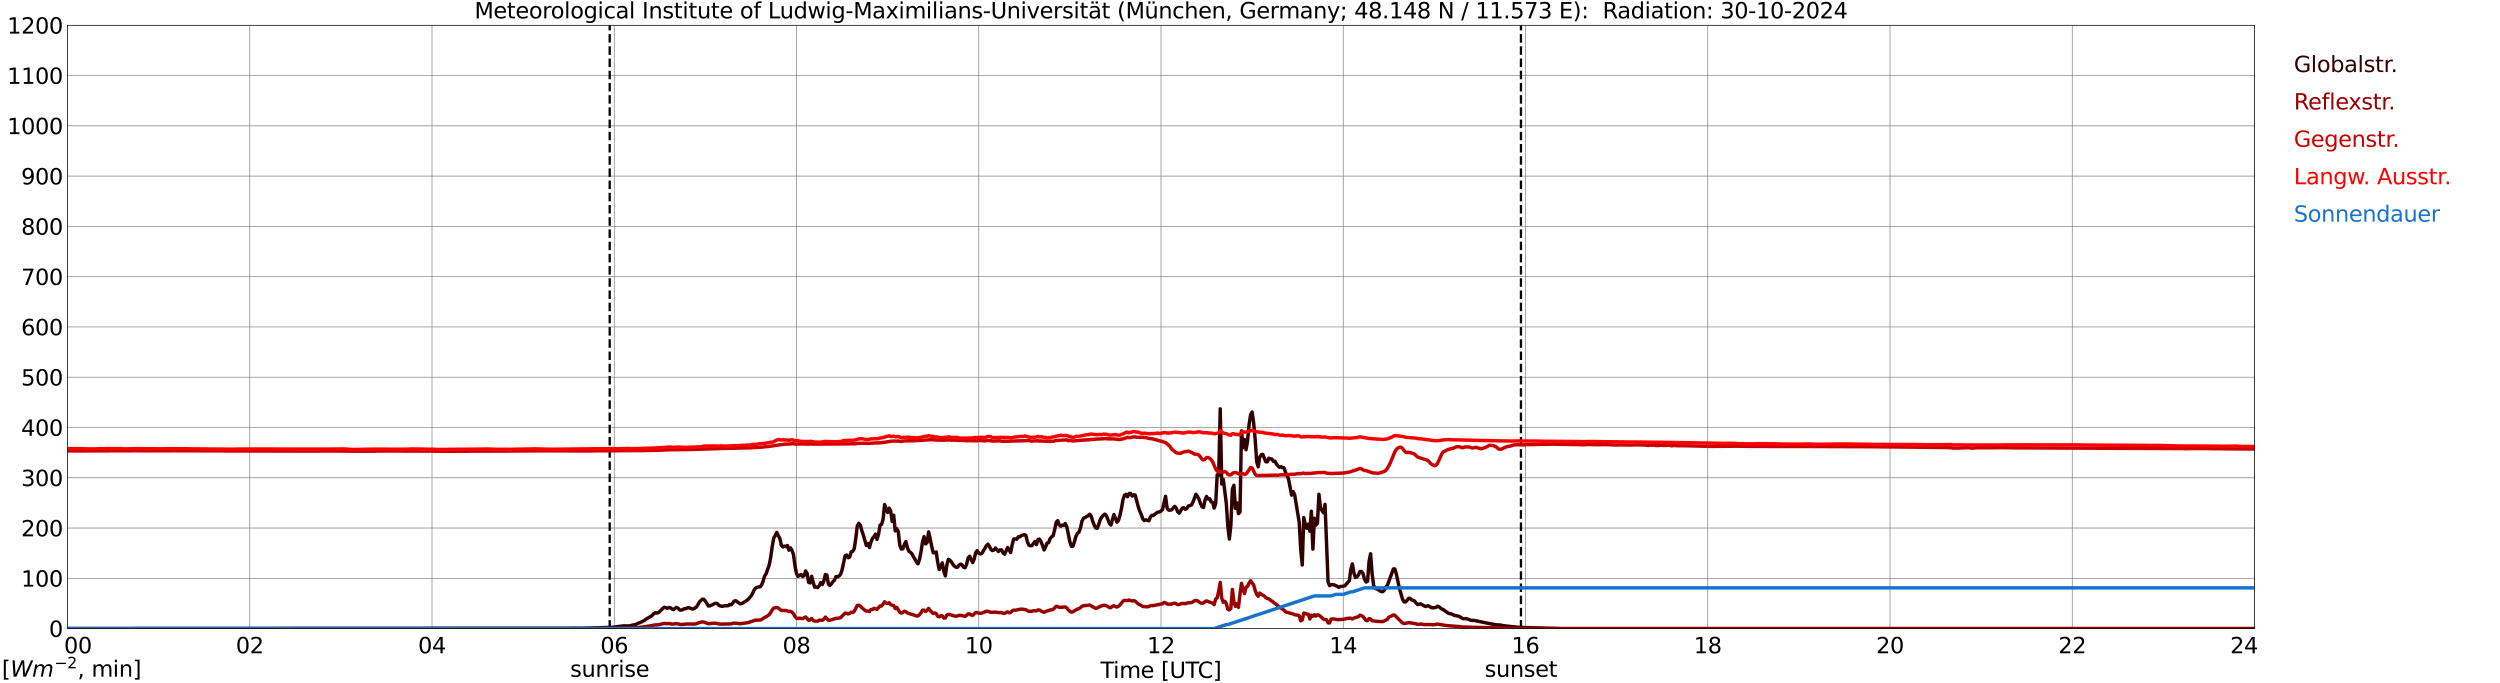 <?xml version="1.0" encoding="utf-8" standalone="no"?>
<!DOCTYPE svg PUBLIC "-//W3C//DTD SVG 1.1//EN"
  "http://www.w3.org/Graphics/SVG/1.1/DTD/svg11.dtd">
<svg xmlns:xlink="http://www.w3.org/1999/xlink" width="1085.4pt" height="296.64pt" viewBox="0 0 1085.4 296.64" xmlns="http://www.w3.org/2000/svg" version="1.1">
 <defs>
  <style type="text/css">*{stroke-linejoin: round; stroke-linecap: butt}</style>
 </defs>
 <g id="figure_1">
  <g id="patch_1">
   <path d="M 0 296.64 
L 1085.4 296.64 
L 1085.4 0 
L 0 0 
z
" style="fill: #ffffff"/>
  </g>
  <g id="axes_1">
   <g id="patch_2">
    <path d="M 29.306 272.909 
L 978.814 272.909 
L 978.814 10.976 
L 29.306 10.976 
z
" style="fill: #ffffff"/>
   </g>
   <g id="patch_3">
    <path d="M 978.814 272.909 
L 978.814 272.909 
L 978.814 10.976 
L 978.814 10.976 
z
" clip-path="url(#pdb94651e96)" style="fill: #d3d3d3; opacity: 0.25; stroke: #d3d3d3; stroke-linejoin: miter"/>
   </g>
   <g id="matplotlib.axis_1">
    <g id="xtick_1">
     <g id="line2d_1">
      <path d="M 29.306 272.909 
L 29.306 10.976 
" clip-path="url(#pdb94651e96)" style="fill: none; stroke: #808080; stroke-width: 0.3; stroke-linecap: square"/>
     </g>
     <g id="line2d_2"/>
     <g id="text_1">
      <!--    00 -->
      <g transform="translate(18.733 283.627) scale(0.095 -0.095)">
       <defs>
        <path id="DejaVuSans-20" transform="scale(0.016)"/>
        <path id="DejaVuSans-30" d="M 2034 4250 
Q 1547 4250 1301 3770 
Q 1056 3291 1056 2328 
Q 1056 1369 1301 889 
Q 1547 409 2034 409 
Q 2525 409 2770 889 
Q 3016 1369 3016 2328 
Q 3016 3291 2770 3770 
Q 2525 4250 2034 4250 
z
M 2034 4750 
Q 2819 4750 3233 4129 
Q 3647 3509 3647 2328 
Q 3647 1150 3233 529 
Q 2819 -91 2034 -91 
Q 1250 -91 836 529 
Q 422 1150 422 2328 
Q 422 3509 836 4129 
Q 1250 4750 2034 4750 
z
" transform="scale(0.016)"/>
       </defs>
       <use xlink:href="#DejaVuSans-20"/>
       <use xlink:href="#DejaVuSans-20" transform="translate(31.787 0)"/>
       <use xlink:href="#DejaVuSans-20" transform="translate(63.574 0)"/>
       <use xlink:href="#DejaVuSans-30" transform="translate(95.361 0)"/>
       <use xlink:href="#DejaVuSans-30" transform="translate(158.984 0)"/>
      </g>
     </g>
    </g>
    <g id="xtick_2">
     <g id="line2d_3">
      <path d="M 108.431 272.909 
L 108.431 10.976 
" clip-path="url(#pdb94651e96)" style="fill: none; stroke: #808080; stroke-width: 0.3; stroke-linecap: square"/>
     </g>
     <g id="line2d_4"/>
     <g id="text_2">
      <!-- 02 -->
      <g transform="translate(102.387 283.627) scale(0.095 -0.095)">
       <defs>
        <path id="DejaVuSans-32" d="M 1228 531 
L 3431 531 
L 3431 0 
L 469 0 
L 469 531 
Q 828 903 1448 1529 
Q 2069 2156 2228 2338 
Q 2531 2678 2651 2914 
Q 2772 3150 2772 3378 
Q 2772 3750 2511 3984 
Q 2250 4219 1831 4219 
Q 1534 4219 1204 4116 
Q 875 4013 500 3803 
L 500 4441 
Q 881 4594 1212 4672 
Q 1544 4750 1819 4750 
Q 2544 4750 2975 4387 
Q 3406 4025 3406 3419 
Q 3406 3131 3298 2873 
Q 3191 2616 2906 2266 
Q 2828 2175 2409 1742 
Q 1991 1309 1228 531 
z
" transform="scale(0.016)"/>
       </defs>
       <use xlink:href="#DejaVuSans-30"/>
       <use xlink:href="#DejaVuSans-32" transform="translate(63.623 0)"/>
      </g>
     </g>
    </g>
    <g id="xtick_3">
     <g id="line2d_5">
      <path d="M 187.557 272.909 
L 187.557 10.976 
" clip-path="url(#pdb94651e96)" style="fill: none; stroke: #808080; stroke-width: 0.3; stroke-linecap: square"/>
     </g>
     <g id="line2d_6"/>
     <g id="text_3">
      <!-- 04 -->
      <g transform="translate(181.513 283.627) scale(0.095 -0.095)">
       <defs>
        <path id="DejaVuSans-34" d="M 2419 4116 
L 825 1625 
L 2419 1625 
L 2419 4116 
z
M 2253 4666 
L 3047 4666 
L 3047 1625 
L 3713 1625 
L 3713 1100 
L 3047 1100 
L 3047 0 
L 2419 0 
L 2419 1100 
L 313 1100 
L 313 1709 
L 2253 4666 
z
" transform="scale(0.016)"/>
       </defs>
       <use xlink:href="#DejaVuSans-30"/>
       <use xlink:href="#DejaVuSans-34" transform="translate(63.623 0)"/>
      </g>
     </g>
    </g>
    <g id="xtick_4">
     <g id="line2d_7">
      <path d="M 266.683 272.909 
L 266.683 10.976 
" clip-path="url(#pdb94651e96)" style="fill: none; stroke: #808080; stroke-width: 0.3; stroke-linecap: square"/>
     </g>
     <g id="line2d_8"/>
     <g id="text_4">
      <!-- 06 -->
      <g transform="translate(260.638 283.627) scale(0.095 -0.095)">
       <defs>
        <path id="DejaVuSans-36" d="M 2113 2584 
Q 1688 2584 1439 2293 
Q 1191 2003 1191 1497 
Q 1191 994 1439 701 
Q 1688 409 2113 409 
Q 2538 409 2786 701 
Q 3034 994 3034 1497 
Q 3034 2003 2786 2293 
Q 2538 2584 2113 2584 
z
M 3366 4563 
L 3366 3988 
Q 3128 4100 2886 4159 
Q 2644 4219 2406 4219 
Q 1781 4219 1451 3797 
Q 1122 3375 1075 2522 
Q 1259 2794 1537 2939 
Q 1816 3084 2150 3084 
Q 2853 3084 3261 2657 
Q 3669 2231 3669 1497 
Q 3669 778 3244 343 
Q 2819 -91 2113 -91 
Q 1303 -91 875 529 
Q 447 1150 447 2328 
Q 447 3434 972 4092 
Q 1497 4750 2381 4750 
Q 2619 4750 2861 4703 
Q 3103 4656 3366 4563 
z
" transform="scale(0.016)"/>
       </defs>
       <use xlink:href="#DejaVuSans-30"/>
       <use xlink:href="#DejaVuSans-36" transform="translate(63.623 0)"/>
      </g>
     </g>
    </g>
    <g id="xtick_5">
     <g id="line2d_9">
      <path d="M 345.808 272.909 
L 345.808 10.976 
" clip-path="url(#pdb94651e96)" style="fill: none; stroke: #808080; stroke-width: 0.3; stroke-linecap: square"/>
     </g>
     <g id="line2d_10"/>
     <g id="text_5">
      <!-- 08 -->
      <g transform="translate(339.764 283.627) scale(0.095 -0.095)">
       <defs>
        <path id="DejaVuSans-38" d="M 2034 2216 
Q 1584 2216 1326 1975 
Q 1069 1734 1069 1313 
Q 1069 891 1326 650 
Q 1584 409 2034 409 
Q 2484 409 2743 651 
Q 3003 894 3003 1313 
Q 3003 1734 2745 1975 
Q 2488 2216 2034 2216 
z
M 1403 2484 
Q 997 2584 770 2862 
Q 544 3141 544 3541 
Q 544 4100 942 4425 
Q 1341 4750 2034 4750 
Q 2731 4750 3128 4425 
Q 3525 4100 3525 3541 
Q 3525 3141 3298 2862 
Q 3072 2584 2669 2484 
Q 3125 2378 3379 2068 
Q 3634 1759 3634 1313 
Q 3634 634 3220 271 
Q 2806 -91 2034 -91 
Q 1263 -91 848 271 
Q 434 634 434 1313 
Q 434 1759 690 2068 
Q 947 2378 1403 2484 
z
M 1172 3481 
Q 1172 3119 1398 2916 
Q 1625 2713 2034 2713 
Q 2441 2713 2670 2916 
Q 2900 3119 2900 3481 
Q 2900 3844 2670 4047 
Q 2441 4250 2034 4250 
Q 1625 4250 1398 4047 
Q 1172 3844 1172 3481 
z
" transform="scale(0.016)"/>
       </defs>
       <use xlink:href="#DejaVuSans-30"/>
       <use xlink:href="#DejaVuSans-38" transform="translate(63.623 0)"/>
      </g>
     </g>
    </g>
    <g id="xtick_6">
     <g id="line2d_11">
      <path d="M 424.934 272.909 
L 424.934 10.976 
" clip-path="url(#pdb94651e96)" style="fill: none; stroke: #808080; stroke-width: 0.3; stroke-linecap: square"/>
     </g>
     <g id="line2d_12"/>
     <g id="text_6">
      <!-- 10 -->
      <g transform="translate(418.89 283.627) scale(0.095 -0.095)">
       <defs>
        <path id="DejaVuSans-31" d="M 794 531 
L 1825 531 
L 1825 4091 
L 703 3866 
L 703 4441 
L 1819 4666 
L 2450 4666 
L 2450 531 
L 3481 531 
L 3481 0 
L 794 0 
L 794 531 
z
" transform="scale(0.016)"/>
       </defs>
       <use xlink:href="#DejaVuSans-31"/>
       <use xlink:href="#DejaVuSans-30" transform="translate(63.623 0)"/>
      </g>
     </g>
    </g>
    <g id="xtick_7">
     <g id="line2d_13">
      <path d="M 504.06 272.909 
L 504.06 10.976 
" clip-path="url(#pdb94651e96)" style="fill: none; stroke: #808080; stroke-width: 0.3; stroke-linecap: square"/>
     </g>
     <g id="line2d_14"/>
     <g id="text_7">
      <!-- 12 -->
      <g transform="translate(498.015 283.627) scale(0.095 -0.095)">
       <use xlink:href="#DejaVuSans-31"/>
       <use xlink:href="#DejaVuSans-32" transform="translate(63.623 0)"/>
      </g>
     </g>
    </g>
    <g id="xtick_8">
     <g id="line2d_15">
      <path d="M 583.185 272.909 
L 583.185 10.976 
" clip-path="url(#pdb94651e96)" style="fill: none; stroke: #808080; stroke-width: 0.3; stroke-linecap: square"/>
     </g>
     <g id="line2d_16"/>
     <g id="text_8">
      <!-- 14 -->
      <g transform="translate(577.141 283.627) scale(0.095 -0.095)">
       <use xlink:href="#DejaVuSans-31"/>
       <use xlink:href="#DejaVuSans-34" transform="translate(63.623 0)"/>
      </g>
     </g>
    </g>
    <g id="xtick_9">
     <g id="line2d_17">
      <path d="M 662.311 272.909 
L 662.311 10.976 
" clip-path="url(#pdb94651e96)" style="fill: none; stroke: #808080; stroke-width: 0.3; stroke-linecap: square"/>
     </g>
     <g id="line2d_18"/>
     <g id="text_9">
      <!-- 16 -->
      <g transform="translate(656.267 283.627) scale(0.095 -0.095)">
       <use xlink:href="#DejaVuSans-31"/>
       <use xlink:href="#DejaVuSans-36" transform="translate(63.623 0)"/>
      </g>
     </g>
    </g>
    <g id="xtick_10">
     <g id="line2d_19">
      <path d="M 741.437 272.909 
L 741.437 10.976 
" clip-path="url(#pdb94651e96)" style="fill: none; stroke: #808080; stroke-width: 0.3; stroke-linecap: square"/>
     </g>
     <g id="line2d_20"/>
     <g id="text_10">
      <!-- 18 -->
      <g transform="translate(735.392 283.627) scale(0.095 -0.095)">
       <use xlink:href="#DejaVuSans-31"/>
       <use xlink:href="#DejaVuSans-38" transform="translate(63.623 0)"/>
      </g>
     </g>
    </g>
    <g id="xtick_11">
     <g id="line2d_21">
      <path d="M 820.562 272.909 
L 820.562 10.976 
" clip-path="url(#pdb94651e96)" style="fill: none; stroke: #808080; stroke-width: 0.3; stroke-linecap: square"/>
     </g>
     <g id="line2d_22"/>
     <g id="text_11">
      <!-- 20 -->
      <g transform="translate(814.518 283.627) scale(0.095 -0.095)">
       <use xlink:href="#DejaVuSans-32"/>
       <use xlink:href="#DejaVuSans-30" transform="translate(63.623 0)"/>
      </g>
     </g>
    </g>
    <g id="xtick_12">
     <g id="line2d_23">
      <path d="M 899.688 272.909 
L 899.688 10.976 
" clip-path="url(#pdb94651e96)" style="fill: none; stroke: #808080; stroke-width: 0.3; stroke-linecap: square"/>
     </g>
     <g id="line2d_24"/>
     <g id="text_12">
      <!-- 22 -->
      <g transform="translate(893.644 283.627) scale(0.095 -0.095)">
       <use xlink:href="#DejaVuSans-32"/>
       <use xlink:href="#DejaVuSans-32" transform="translate(63.623 0)"/>
      </g>
     </g>
    </g>
    <g id="xtick_13">
     <g id="line2d_25">
      <path d="M 978.814 272.909 
L 978.814 10.976 
" clip-path="url(#pdb94651e96)" style="fill: none; stroke: #808080; stroke-width: 0.3; stroke-linecap: square"/>
     </g>
     <g id="line2d_26"/>
     <g id="text_13">
      <!-- 24    -->
      <g transform="translate(968.241 283.627) scale(0.095 -0.095)">
       <use xlink:href="#DejaVuSans-32"/>
       <use xlink:href="#DejaVuSans-34" transform="translate(63.623 0)"/>
       <use xlink:href="#DejaVuSans-20" transform="translate(127.246 0)"/>
       <use xlink:href="#DejaVuSans-20" transform="translate(159.033 0)"/>
       <use xlink:href="#DejaVuSans-20" transform="translate(190.82 0)"/>
      </g>
     </g>
    </g>
    <g id="text_14">
     <!-- Time [UTC] -->
     <g transform="translate(477.806 294.322) scale(0.095 -0.095)">
      <defs>
       <path id="DejaVuSans-54" d="M -19 4666 
L 3928 4666 
L 3928 4134 
L 2272 4134 
L 2272 0 
L 1638 0 
L 1638 4134 
L -19 4134 
L -19 4666 
z
" transform="scale(0.016)"/>
       <path id="DejaVuSans-69" d="M 603 3500 
L 1178 3500 
L 1178 0 
L 603 0 
L 603 3500 
z
M 603 4863 
L 1178 4863 
L 1178 4134 
L 603 4134 
L 603 4863 
z
" transform="scale(0.016)"/>
       <path id="DejaVuSans-6d" d="M 3328 2828 
Q 3544 3216 3844 3400 
Q 4144 3584 4550 3584 
Q 5097 3584 5394 3201 
Q 5691 2819 5691 2113 
L 5691 0 
L 5113 0 
L 5113 2094 
Q 5113 2597 4934 2840 
Q 4756 3084 4391 3084 
Q 3944 3084 3684 2787 
Q 3425 2491 3425 1978 
L 3425 0 
L 2847 0 
L 2847 2094 
Q 2847 2600 2669 2842 
Q 2491 3084 2119 3084 
Q 1678 3084 1418 2786 
Q 1159 2488 1159 1978 
L 1159 0 
L 581 0 
L 581 3500 
L 1159 3500 
L 1159 2956 
Q 1356 3278 1631 3431 
Q 1906 3584 2284 3584 
Q 2666 3584 2933 3390 
Q 3200 3197 3328 2828 
z
" transform="scale(0.016)"/>
       <path id="DejaVuSans-65" d="M 3597 1894 
L 3597 1613 
L 953 1613 
Q 991 1019 1311 708 
Q 1631 397 2203 397 
Q 2534 397 2845 478 
Q 3156 559 3463 722 
L 3463 178 
Q 3153 47 2828 -22 
Q 2503 -91 2169 -91 
Q 1331 -91 842 396 
Q 353 884 353 1716 
Q 353 2575 817 3079 
Q 1281 3584 2069 3584 
Q 2775 3584 3186 3129 
Q 3597 2675 3597 1894 
z
M 3022 2063 
Q 3016 2534 2758 2815 
Q 2500 3097 2075 3097 
Q 1594 3097 1305 2825 
Q 1016 2553 972 2059 
L 3022 2063 
z
" transform="scale(0.016)"/>
       <path id="DejaVuSans-5b" d="M 550 4863 
L 1875 4863 
L 1875 4416 
L 1125 4416 
L 1125 -397 
L 1875 -397 
L 1875 -844 
L 550 -844 
L 550 4863 
z
" transform="scale(0.016)"/>
       <path id="DejaVuSans-55" d="M 556 4666 
L 1191 4666 
L 1191 1831 
Q 1191 1081 1462 751 
Q 1734 422 2344 422 
Q 2950 422 3222 751 
Q 3494 1081 3494 1831 
L 3494 4666 
L 4128 4666 
L 4128 1753 
Q 4128 841 3676 375 
Q 3225 -91 2344 -91 
Q 1459 -91 1007 375 
Q 556 841 556 1753 
L 556 4666 
z
" transform="scale(0.016)"/>
       <path id="DejaVuSans-43" d="M 4122 4306 
L 4122 3641 
Q 3803 3938 3442 4084 
Q 3081 4231 2675 4231 
Q 1875 4231 1450 3742 
Q 1025 3253 1025 2328 
Q 1025 1406 1450 917 
Q 1875 428 2675 428 
Q 3081 428 3442 575 
Q 3803 722 4122 1019 
L 4122 359 
Q 3791 134 3420 21 
Q 3050 -91 2638 -91 
Q 1578 -91 968 557 
Q 359 1206 359 2328 
Q 359 3453 968 4101 
Q 1578 4750 2638 4750 
Q 3056 4750 3426 4639 
Q 3797 4528 4122 4306 
z
" transform="scale(0.016)"/>
       <path id="DejaVuSans-5d" d="M 1947 4863 
L 1947 -844 
L 622 -844 
L 622 -397 
L 1369 -397 
L 1369 4416 
L 622 4416 
L 622 4863 
L 1947 4863 
z
" transform="scale(0.016)"/>
      </defs>
      <use xlink:href="#DejaVuSans-54"/>
      <use xlink:href="#DejaVuSans-69" transform="translate(57.959 0)"/>
      <use xlink:href="#DejaVuSans-6d" transform="translate(85.742 0)"/>
      <use xlink:href="#DejaVuSans-65" transform="translate(183.154 0)"/>
      <use xlink:href="#DejaVuSans-20" transform="translate(244.678 0)"/>
      <use xlink:href="#DejaVuSans-5b" transform="translate(276.465 0)"/>
      <use xlink:href="#DejaVuSans-55" transform="translate(315.479 0)"/>
      <use xlink:href="#DejaVuSans-54" transform="translate(388.672 0)"/>
      <use xlink:href="#DejaVuSans-43" transform="translate(443.881 0)"/>
      <use xlink:href="#DejaVuSans-5d" transform="translate(513.705 0)"/>
     </g>
    </g>
   </g>
   <g id="matplotlib.axis_2">
    <g id="ytick_1">
     <g id="line2d_27">
      <path d="M 29.306 272.909 
L 978.814 272.909 
" clip-path="url(#pdb94651e96)" style="fill: none; stroke: #808080; stroke-width: 0.3; stroke-linecap: square"/>
     </g>
     <g id="line2d_28"/>
     <g id="text_15">
      <!-- 0 -->
      <g transform="translate(21.261 276.518) scale(0.095 -0.095)">
       <use xlink:href="#DejaVuSans-30"/>
      </g>
     </g>
    </g>
    <g id="ytick_2">
     <g id="line2d_29">
      <path d="M 29.306 251.081 
L 978.814 251.081 
" clip-path="url(#pdb94651e96)" style="fill: none; stroke: #808080; stroke-width: 0.3; stroke-linecap: square"/>
     </g>
     <g id="line2d_30"/>
     <g id="text_16">
      <!-- 100 -->
      <g transform="translate(9.173 254.69) scale(0.095 -0.095)">
       <use xlink:href="#DejaVuSans-31"/>
       <use xlink:href="#DejaVuSans-30" transform="translate(63.623 0)"/>
       <use xlink:href="#DejaVuSans-30" transform="translate(127.246 0)"/>
      </g>
     </g>
    </g>
    <g id="ytick_3">
     <g id="line2d_31">
      <path d="M 29.306 229.253 
L 978.814 229.253 
" clip-path="url(#pdb94651e96)" style="fill: none; stroke: #808080; stroke-width: 0.3; stroke-linecap: square"/>
     </g>
     <g id="line2d_32"/>
     <g id="text_17">
      <!-- 200 -->
      <g transform="translate(9.173 232.863) scale(0.095 -0.095)">
       <use xlink:href="#DejaVuSans-32"/>
       <use xlink:href="#DejaVuSans-30" transform="translate(63.623 0)"/>
       <use xlink:href="#DejaVuSans-30" transform="translate(127.246 0)"/>
      </g>
     </g>
    </g>
    <g id="ytick_4">
     <g id="line2d_33">
      <path d="M 29.306 207.426 
L 978.814 207.426 
" clip-path="url(#pdb94651e96)" style="fill: none; stroke: #808080; stroke-width: 0.3; stroke-linecap: square"/>
     </g>
     <g id="line2d_34"/>
     <g id="text_18">
      <!-- 300 -->
      <g transform="translate(9.173 211.035) scale(0.095 -0.095)">
       <defs>
        <path id="DejaVuSans-33" d="M 2597 2516 
Q 3050 2419 3304 2112 
Q 3559 1806 3559 1356 
Q 3559 666 3084 287 
Q 2609 -91 1734 -91 
Q 1441 -91 1130 -33 
Q 819 25 488 141 
L 488 750 
Q 750 597 1062 519 
Q 1375 441 1716 441 
Q 2309 441 2620 675 
Q 2931 909 2931 1356 
Q 2931 1769 2642 2001 
Q 2353 2234 1838 2234 
L 1294 2234 
L 1294 2753 
L 1863 2753 
Q 2328 2753 2575 2939 
Q 2822 3125 2822 3475 
Q 2822 3834 2567 4026 
Q 2313 4219 1838 4219 
Q 1578 4219 1281 4162 
Q 984 4106 628 3988 
L 628 4550 
Q 988 4650 1302 4700 
Q 1616 4750 1894 4750 
Q 2613 4750 3031 4423 
Q 3450 4097 3450 3541 
Q 3450 3153 3228 2886 
Q 3006 2619 2597 2516 
z
" transform="scale(0.016)"/>
       </defs>
       <use xlink:href="#DejaVuSans-33"/>
       <use xlink:href="#DejaVuSans-30" transform="translate(63.623 0)"/>
       <use xlink:href="#DejaVuSans-30" transform="translate(127.246 0)"/>
      </g>
     </g>
    </g>
    <g id="ytick_5">
     <g id="line2d_35">
      <path d="M 29.306 185.598 
L 978.814 185.598 
" clip-path="url(#pdb94651e96)" style="fill: none; stroke: #808080; stroke-width: 0.3; stroke-linecap: square"/>
     </g>
     <g id="line2d_36"/>
     <g id="text_19">
      <!-- 400 -->
      <g transform="translate(9.173 189.207) scale(0.095 -0.095)">
       <use xlink:href="#DejaVuSans-34"/>
       <use xlink:href="#DejaVuSans-30" transform="translate(63.623 0)"/>
       <use xlink:href="#DejaVuSans-30" transform="translate(127.246 0)"/>
      </g>
     </g>
    </g>
    <g id="ytick_6">
     <g id="line2d_37">
      <path d="M 29.306 163.77 
L 978.814 163.77 
" clip-path="url(#pdb94651e96)" style="fill: none; stroke: #808080; stroke-width: 0.3; stroke-linecap: square"/>
     </g>
     <g id="line2d_38"/>
     <g id="text_20">
      <!-- 500 -->
      <g transform="translate(9.173 167.379) scale(0.095 -0.095)">
       <defs>
        <path id="DejaVuSans-35" d="M 691 4666 
L 3169 4666 
L 3169 4134 
L 1269 4134 
L 1269 2991 
Q 1406 3038 1543 3061 
Q 1681 3084 1819 3084 
Q 2600 3084 3056 2656 
Q 3513 2228 3513 1497 
Q 3513 744 3044 326 
Q 2575 -91 1722 -91 
Q 1428 -91 1123 -41 
Q 819 9 494 109 
L 494 744 
Q 775 591 1075 516 
Q 1375 441 1709 441 
Q 2250 441 2565 725 
Q 2881 1009 2881 1497 
Q 2881 1984 2565 2268 
Q 2250 2553 1709 2553 
Q 1456 2553 1204 2497 
Q 953 2441 691 2322 
L 691 4666 
z
" transform="scale(0.016)"/>
       </defs>
       <use xlink:href="#DejaVuSans-35"/>
       <use xlink:href="#DejaVuSans-30" transform="translate(63.623 0)"/>
       <use xlink:href="#DejaVuSans-30" transform="translate(127.246 0)"/>
      </g>
     </g>
    </g>
    <g id="ytick_7">
     <g id="line2d_39">
      <path d="M 29.306 141.942 
L 978.814 141.942 
" clip-path="url(#pdb94651e96)" style="fill: none; stroke: #808080; stroke-width: 0.3; stroke-linecap: square"/>
     </g>
     <g id="line2d_40"/>
     <g id="text_21">
      <!-- 600 -->
      <g transform="translate(9.173 145.551) scale(0.095 -0.095)">
       <use xlink:href="#DejaVuSans-36"/>
       <use xlink:href="#DejaVuSans-30" transform="translate(63.623 0)"/>
       <use xlink:href="#DejaVuSans-30" transform="translate(127.246 0)"/>
      </g>
     </g>
    </g>
    <g id="ytick_8">
     <g id="line2d_41">
      <path d="M 29.306 120.114 
L 978.814 120.114 
" clip-path="url(#pdb94651e96)" style="fill: none; stroke: #808080; stroke-width: 0.3; stroke-linecap: square"/>
     </g>
     <g id="line2d_42"/>
     <g id="text_22">
      <!-- 700 -->
      <g transform="translate(9.173 123.724) scale(0.095 -0.095)">
       <defs>
        <path id="DejaVuSans-37" d="M 525 4666 
L 3525 4666 
L 3525 4397 
L 1831 0 
L 1172 0 
L 2766 4134 
L 525 4134 
L 525 4666 
z
" transform="scale(0.016)"/>
       </defs>
       <use xlink:href="#DejaVuSans-37"/>
       <use xlink:href="#DejaVuSans-30" transform="translate(63.623 0)"/>
       <use xlink:href="#DejaVuSans-30" transform="translate(127.246 0)"/>
      </g>
     </g>
    </g>
    <g id="ytick_9">
     <g id="line2d_43">
      <path d="M 29.306 98.287 
L 978.814 98.287 
" clip-path="url(#pdb94651e96)" style="fill: none; stroke: #808080; stroke-width: 0.3; stroke-linecap: square"/>
     </g>
     <g id="line2d_44"/>
     <g id="text_23">
      <!-- 800 -->
      <g transform="translate(9.173 101.896) scale(0.095 -0.095)">
       <use xlink:href="#DejaVuSans-38"/>
       <use xlink:href="#DejaVuSans-30" transform="translate(63.623 0)"/>
       <use xlink:href="#DejaVuSans-30" transform="translate(127.246 0)"/>
      </g>
     </g>
    </g>
    <g id="ytick_10">
     <g id="line2d_45">
      <path d="M 29.306 76.459 
L 978.814 76.459 
" clip-path="url(#pdb94651e96)" style="fill: none; stroke: #808080; stroke-width: 0.3; stroke-linecap: square"/>
     </g>
     <g id="line2d_46"/>
     <g id="text_24">
      <!-- 900 -->
      <g transform="translate(9.173 80.068) scale(0.095 -0.095)">
       <defs>
        <path id="DejaVuSans-39" d="M 703 97 
L 703 672 
Q 941 559 1184 500 
Q 1428 441 1663 441 
Q 2288 441 2617 861 
Q 2947 1281 2994 2138 
Q 2813 1869 2534 1725 
Q 2256 1581 1919 1581 
Q 1219 1581 811 2004 
Q 403 2428 403 3163 
Q 403 3881 828 4315 
Q 1253 4750 1959 4750 
Q 2769 4750 3195 4129 
Q 3622 3509 3622 2328 
Q 3622 1225 3098 567 
Q 2575 -91 1691 -91 
Q 1453 -91 1209 -44 
Q 966 3 703 97 
z
M 1959 2075 
Q 2384 2075 2632 2365 
Q 2881 2656 2881 3163 
Q 2881 3666 2632 3958 
Q 2384 4250 1959 4250 
Q 1534 4250 1286 3958 
Q 1038 3666 1038 3163 
Q 1038 2656 1286 2365 
Q 1534 2075 1959 2075 
z
" transform="scale(0.016)"/>
       </defs>
       <use xlink:href="#DejaVuSans-39"/>
       <use xlink:href="#DejaVuSans-30" transform="translate(63.623 0)"/>
       <use xlink:href="#DejaVuSans-30" transform="translate(127.246 0)"/>
      </g>
     </g>
    </g>
    <g id="ytick_11">
     <g id="line2d_47">
      <path d="M 29.306 54.631 
L 978.814 54.631 
" clip-path="url(#pdb94651e96)" style="fill: none; stroke: #808080; stroke-width: 0.3; stroke-linecap: square"/>
     </g>
     <g id="line2d_48"/>
     <g id="text_25">
      <!-- 1000 -->
      <g transform="translate(3.128 58.24) scale(0.095 -0.095)">
       <use xlink:href="#DejaVuSans-31"/>
       <use xlink:href="#DejaVuSans-30" transform="translate(63.623 0)"/>
       <use xlink:href="#DejaVuSans-30" transform="translate(127.246 0)"/>
       <use xlink:href="#DejaVuSans-30" transform="translate(190.869 0)"/>
      </g>
     </g>
    </g>
    <g id="ytick_12">
     <g id="line2d_49">
      <path d="M 29.306 32.803 
L 978.814 32.803 
" clip-path="url(#pdb94651e96)" style="fill: none; stroke: #808080; stroke-width: 0.3; stroke-linecap: square"/>
     </g>
     <g id="line2d_50"/>
     <g id="text_26">
      <!-- 1100 -->
      <g transform="translate(3.128 36.413) scale(0.095 -0.095)">
       <use xlink:href="#DejaVuSans-31"/>
       <use xlink:href="#DejaVuSans-31" transform="translate(63.623 0)"/>
       <use xlink:href="#DejaVuSans-30" transform="translate(127.246 0)"/>
       <use xlink:href="#DejaVuSans-30" transform="translate(190.869 0)"/>
      </g>
     </g>
    </g>
    <g id="ytick_13">
     <g id="line2d_51">
      <path d="M 29.306 10.976 
L 978.814 10.976 
" clip-path="url(#pdb94651e96)" style="fill: none; stroke: #808080; stroke-width: 0.3; stroke-linecap: square"/>
     </g>
     <g id="line2d_52"/>
     <g id="text_27">
      <!-- 1200 -->
      <g transform="translate(3.128 14.585) scale(0.095 -0.095)">
       <use xlink:href="#DejaVuSans-31"/>
       <use xlink:href="#DejaVuSans-32" transform="translate(63.623 0)"/>
       <use xlink:href="#DejaVuSans-30" transform="translate(127.246 0)"/>
       <use xlink:href="#DejaVuSans-30" transform="translate(190.869 0)"/>
      </g>
     </g>
    </g>
   </g>
   <g id="line2d_53">
    <path d="M 264.705 272.909 
L 264.705 10.976 
" clip-path="url(#pdb94651e96)" style="fill: none; stroke-dasharray: 3.7,1.6; stroke-dashoffset: 0; stroke: #000000"/>
   </g>
   <g id="line2d_54">
    <path d="M 660.333 272.909 
L 660.333 10.976 
" clip-path="url(#pdb94651e96)" style="fill: none; stroke-dasharray: 3.7,1.6; stroke-dashoffset: 0; stroke: #000000"/>
   </g>
   <g id="line2d_55">
    <path d="M 29.306 272.909 
L 252.176 272.806 
L 266.023 272.339 
L 270.639 271.732 
L 273.277 271.752 
L 274.595 271.407 
L 275.914 271.165 
L 277.233 270.497 
L 277.892 270.313 
L 279.211 269.646 
L 279.87 269.32 
L 280.53 268.772 
L 282.508 267.659 
L 283.167 267.172 
L 283.827 266.443 
L 284.486 266.037 
L 285.145 266.16 
L 285.805 266.037 
L 286.464 265.47 
L 287.783 264.112 
L 288.442 263.645 
L 289.761 264.112 
L 290.42 263.726 
L 291.08 263.868 
L 291.739 264.396 
L 292.399 264.658 
L 293.717 263.706 
L 294.377 264.051 
L 295.036 264.8 
L 295.696 264.902 
L 296.355 264.719 
L 297.014 264.315 
L 297.674 264.254 
L 298.333 263.949 
L 298.992 263.848 
L 299.652 264.031 
L 300.311 264.335 
L 300.971 264.396 
L 302.289 263.606 
L 302.949 262.632 
L 303.608 261.436 
L 304.927 260.14 
L 305.586 260.179 
L 306.246 260.991 
L 307.564 263.097 
L 308.224 263.016 
L 309.543 262.471 
L 310.202 262.045 
L 310.861 261.923 
L 311.521 262.084 
L 312.18 262.875 
L 313.499 263.281 
L 314.818 262.977 
L 316.136 262.977 
L 316.796 262.429 
L 317.455 262.571 
L 318.114 261.881 
L 318.774 260.949 
L 319.433 260.829 
L 321.411 262.187 
L 322.071 262.045 
L 323.39 261.255 
L 324.708 260.343 
L 326.027 258.843 
L 326.686 257.808 
L 327.346 256.267 
L 328.005 255.316 
L 329.324 254.809 
L 329.983 254.79 
L 330.643 254.019 
L 331.302 252.336 
L 331.961 250.108 
L 332.621 249.095 
L 333.94 245.364 
L 334.599 242.02 
L 335.258 237.319 
L 335.918 233.61 
L 336.577 232.536 
L 337.236 231.157 
L 337.896 232.556 
L 338.555 233.691 
L 339.215 236.69 
L 339.874 237.461 
L 340.533 237.096 
L 341.193 237.338 
L 341.852 236.832 
L 342.512 238.86 
L 343.171 237.845 
L 343.83 238.919 
L 344.49 240.763 
L 345.149 245.668 
L 345.808 249.034 
L 346.468 250.208 
L 347.787 249.398 
L 348.446 250.249 
L 349.105 249.924 
L 349.765 247.899 
L 350.424 248.953 
L 351.083 252.864 
L 351.743 253.065 
L 352.402 250.188 
L 353.062 252.923 
L 353.721 254.951 
L 354.38 254.849 
L 355.04 255.113 
L 355.699 254.242 
L 356.359 252.945 
L 357.018 253.755 
L 357.677 252.297 
L 358.337 249.418 
L 358.996 249.66 
L 359.655 253.552 
L 360.315 254.161 
L 360.974 253.471 
L 361.634 252.498 
L 362.293 251.871 
L 362.952 250.33 
L 363.612 250.431 
L 364.271 250.066 
L 364.93 249.357 
L 365.59 247.473 
L 366.909 241.331 
L 367.568 240.966 
L 368.227 242.162 
L 368.887 241.859 
L 369.546 239.569 
L 370.206 239.366 
L 370.865 238.27 
L 371.524 233.894 
L 372.184 228.4 
L 372.843 227.225 
L 373.502 227.974 
L 374.162 230.366 
L 374.821 232.272 
L 376.14 236.832 
L 376.799 235.941 
L 377.459 237.725 
L 378.118 235.393 
L 378.777 233.772 
L 379.437 232.962 
L 380.096 231.908 
L 380.756 234.197 
L 381.415 232.049 
L 382.074 228.016 
L 382.734 227.671 
L 383.393 225.523 
L 384.053 219.077 
L 385.371 222.482 
L 386.031 220.618 
L 386.69 221.753 
L 387.349 226.394 
L 388.009 223.678 
L 388.668 230.489 
L 389.328 229.557 
L 389.987 230.753 
L 390.646 236.731 
L 391.306 238.373 
L 391.965 238.27 
L 392.624 236.426 
L 393.284 235.129 
L 393.943 237.683 
L 394.603 239.366 
L 395.262 239.792 
L 395.921 240.44 
L 396.581 241.717 
L 397.24 242.749 
L 397.899 244.087 
L 398.559 244.777 
L 399.218 242.852 
L 399.878 239.466 
L 400.537 235.171 
L 401.196 233.001 
L 401.856 236.164 
L 402.515 235.555 
L 403.175 230.934 
L 403.834 233.791 
L 404.493 237.196 
L 405.153 239.973 
L 405.812 239.953 
L 406.471 239.628 
L 407.131 244.29 
L 407.79 247.25 
L 409.109 244.391 
L 409.768 248.102 
L 410.428 250.027 
L 411.087 245.303 
L 411.746 242.83 
L 412.406 243.216 
L 413.065 243.946 
L 413.725 245.041 
L 414.384 245.81 
L 415.043 246.257 
L 415.703 246.277 
L 416.362 245.445 
L 417.022 244.939 
L 417.681 245.242 
L 418.34 246.257 
L 419 246.48 
L 419.659 245 
L 420.318 242.243 
L 420.978 241.472 
L 422.297 244.271 
L 422.956 242.749 
L 423.615 239.853 
L 424.275 239.06 
L 424.934 240.217 
L 425.593 240.46 
L 426.253 240.298 
L 427.572 238.128 
L 428.231 236.954 
L 428.89 236.245 
L 429.55 237.177 
L 430.209 238.515 
L 430.869 239.041 
L 431.528 238.799 
L 432.187 237.925 
L 433.506 239.447 
L 434.165 238.757 
L 434.825 238.718 
L 435.484 240.054 
L 436.144 240.621 
L 437.462 237.683 
L 438.781 239.892 
L 439.44 236.548 
L 440.1 234.036 
L 440.759 233.955 
L 441.419 234.136 
L 442.078 233.062 
L 442.737 233.104 
L 443.397 232.514 
L 444.716 232.15 
L 445.375 232.434 
L 446.034 235.129 
L 446.694 236.69 
L 447.353 236.954 
L 448.012 236.893 
L 449.331 235.068 
L 449.991 236.426 
L 450.65 234.217 
L 451.309 234.055 
L 451.969 235.21 
L 452.628 236.79 
L 453.287 238.757 
L 453.947 237.461 
L 454.606 235.778 
L 455.266 235.596 
L 455.925 233.833 
L 456.584 233.062 
L 457.244 232.575 
L 457.903 229.941 
L 458.563 226.739 
L 459.222 226.071 
L 459.881 227.935 
L 460.541 228.461 
L 461.2 227.974 
L 461.859 228.096 
L 462.519 227.306 
L 463.178 228.767 
L 464.497 235.252 
L 465.156 237.196 
L 465.816 237.135 
L 466.475 235.21 
L 467.134 232.82 
L 467.794 231.582 
L 468.453 231.037 
L 469.113 229.151 
L 469.772 226.171 
L 470.431 224.975 
L 471.091 224.713 
L 471.75 224.246 
L 472.409 223.982 
L 473.069 223.272 
L 473.728 224.004 
L 474.388 226.232 
L 475.047 227.955 
L 475.706 229.212 
L 476.366 229.354 
L 477.025 227.712 
L 477.685 225.584 
L 478.344 224.51 
L 479.003 223.72 
L 479.663 223.214 
L 480.322 223.801 
L 481.641 227.184 
L 482.3 227.955 
L 483.619 223.395 
L 484.938 226.699 
L 485.597 225.949 
L 486.256 223.659 
L 486.916 220.618 
L 487.575 216.807 
L 488.235 214.984 
L 488.894 214.62 
L 489.553 215.672 
L 490.213 214.275 
L 490.872 214.214 
L 491.532 215.369 
L 492.191 214.801 
L 492.85 214.943 
L 494.169 219.95 
L 494.828 221.875 
L 495.488 223.395 
L 496.147 225.239 
L 496.807 226.01 
L 497.466 225.706 
L 498.785 226.11 
L 499.444 224.51 
L 500.103 223.74 
L 500.763 223.779 
L 502.082 222.727 
L 502.741 222.362 
L 503.4 222.26 
L 504.06 221.895 
L 504.719 221.186 
L 506.038 215.491 
L 506.697 220.518 
L 507.357 221.45 
L 508.016 221.489 
L 508.675 221.347 
L 509.994 219.848 
L 510.654 220.537 
L 511.313 222.22 
L 511.972 222.808 
L 513.291 220.599 
L 513.95 220.435 
L 514.61 221.144 
L 515.269 220.78 
L 515.929 219.706 
L 517.247 219.28 
L 517.907 218.064 
L 519.226 214.598 
L 519.885 215.511 
L 520.544 216.687 
L 521.204 218.632 
L 521.863 220.009 
L 522.522 220.334 
L 523.182 217.01 
L 523.841 215.53 
L 524.501 216.646 
L 525.16 216.484 
L 525.819 217.903 
L 526.479 218.106 
L 527.138 220.599 
L 527.797 218.693 
L 528.457 206.127 
L 529.116 206.391 
L 529.776 177.511 
L 530.435 210.161 
L 531.094 208.133 
L 532.413 218.571 
L 533.073 228.422 
L 533.732 234.014 
L 534.391 228.035 
L 535.051 212.37 
L 535.71 210.687 
L 536.369 220.699 
L 537.029 218.309 
L 537.688 223.011 
L 538.348 222.321 
L 539.007 187.075 
L 539.666 194.353 
L 540.326 190.845 
L 540.985 195.263 
L 541.644 191.393 
L 542.304 184.36 
L 542.963 180.023 
L 543.623 178.868 
L 544.282 183.55 
L 544.941 190.745 
L 545.601 200.351 
L 546.26 202.661 
L 546.919 198.507 
L 547.579 197.433 
L 548.238 197.23 
L 549.557 200.473 
L 550.216 200.513 
L 550.876 198.932 
L 551.535 199.196 
L 552.195 199.277 
L 552.854 200.31 
L 553.513 200.229 
L 554.173 201.467 
L 555.491 202.885 
L 556.151 202.602 
L 556.81 203.047 
L 557.47 203.108 
L 558.129 205.134 
L 558.788 206.269 
L 559.448 208.113 
L 560.766 214.984 
L 561.426 213.443 
L 562.085 214.781 
L 564.063 226.78 
L 564.723 238.434 
L 565.382 245.284 
L 566.042 224.713 
L 566.701 227.631 
L 567.36 229.373 
L 568.02 227.529 
L 568.679 230.631 
L 569.338 221.956 
L 569.998 238.412 
L 570.657 224.997 
L 571.317 227.996 
L 571.976 227.164 
L 572.635 214.598 
L 573.295 220.577 
L 574.613 222.624 
L 575.273 218.957 
L 576.592 252.661 
L 577.251 254.242 
L 577.91 253.877 
L 578.57 253.816 
L 579.229 253.938 
L 580.548 254.525 
L 581.207 254.99 
L 581.867 254.626 
L 582.526 254.606 
L 583.845 254.364 
L 585.823 252.133 
L 586.482 247.189 
L 587.142 244.816 
L 587.801 248.689 
L 588.46 250.714 
L 589.12 250.472 
L 589.779 249.621 
L 590.439 248.141 
L 591.098 248.102 
L 591.757 248.931 
L 592.417 251.526 
L 593.076 252.681 
L 593.736 252.397 
L 594.395 243.723 
L 595.054 240.42 
L 595.714 249.114 
L 596.373 254.139 
L 597.032 255.458 
L 598.351 255.944 
L 599.011 256.492 
L 599.67 256.815 
L 600.329 256.876 
L 600.989 256.248 
L 601.648 255.012 
L 602.307 254.2 
L 603.626 250.653 
L 604.945 247.006 
L 605.604 247.025 
L 606.264 249.357 
L 607.582 255.499 
L 608.901 260.078 
L 609.561 261.255 
L 610.22 261.336 
L 610.879 260.687 
L 611.539 259.795 
L 612.198 259.775 
L 612.858 260.423 
L 613.517 260.626 
L 614.176 260.949 
L 614.836 261.862 
L 615.495 262.471 
L 616.814 262.165 
L 618.792 263.322 
L 620.111 262.977 
L 621.429 263.807 
L 622.089 263.89 
L 623.408 263.726 
L 624.067 263.219 
L 624.726 263.381 
L 625.386 264.01 
L 626.045 264.457 
L 626.705 264.719 
L 628.023 265.712 
L 628.683 266.16 
L 629.342 266.422 
L 630.001 266.502 
L 631.32 267.131 
L 632.639 267.395 
L 633.298 267.557 
L 633.958 267.84 
L 634.617 268.308 
L 635.276 268.631 
L 636.595 268.569 
L 638.573 269.279 
L 639.233 269.381 
L 639.892 269.34 
L 641.87 269.746 
L 645.167 270.436 
L 647.145 270.84 
L 649.783 271.287 
L 651.102 271.326 
L 653.08 271.691 
L 659.674 272.4 
L 678.136 272.909 
L 978.154 272.909 
L 978.154 272.909 
" clip-path="url(#pdb94651e96)" style="fill: none; stroke: #330000; stroke-width: 1.5; stroke-linecap: square"/>
   </g>
   <g id="line2d_56">
    <path d="M 29.306 272.909 
L 266.683 272.806 
L 269.98 272.686 
L 275.914 272.584 
L 279.211 272.18 
L 281.849 271.793 
L 284.486 271.287 
L 285.145 271.348 
L 286.464 271.104 
L 288.442 270.658 
L 289.761 270.781 
L 290.42 270.7 
L 291.739 270.962 
L 292.399 270.942 
L 293.058 270.781 
L 293.717 270.761 
L 295.696 271.145 
L 298.333 270.903 
L 301.63 270.942 
L 302.949 270.578 
L 303.608 270.274 
L 304.927 270.01 
L 305.586 270.071 
L 307.564 270.82 
L 310.202 270.536 
L 311.521 270.719 
L 312.18 270.922 
L 313.499 270.962 
L 314.818 270.922 
L 317.455 270.861 
L 318.114 270.639 
L 318.774 270.536 
L 320.093 270.658 
L 321.411 270.82 
L 324.708 270.335 
L 326.686 269.707 
L 327.346 269.401 
L 328.005 269.259 
L 329.983 269.2 
L 330.643 268.975 
L 331.961 268.043 
L 332.621 267.801 
L 333.94 266.869 
L 334.599 265.976 
L 335.258 264.802 
L 335.918 263.99 
L 337.236 263.728 
L 337.896 263.99 
L 339.215 265.005 
L 339.874 265.086 
L 341.193 265.025 
L 342.512 265.511 
L 343.171 265.409 
L 343.83 265.714 
L 344.49 266.483 
L 345.149 267.64 
L 345.808 268.408 
L 346.468 268.511 
L 347.127 268.388 
L 348.446 268.572 
L 349.765 267.862 
L 351.083 269.301 
L 351.743 269.098 
L 352.402 268.572 
L 353.062 269.362 
L 353.721 269.685 
L 355.04 269.685 
L 355.699 269.259 
L 357.018 269.301 
L 357.677 268.834 
L 358.337 267.923 
L 359.655 269.281 
L 360.315 269.301 
L 362.952 268.449 
L 363.612 268.469 
L 364.93 268.185 
L 366.909 266.179 
L 367.568 266.26 
L 368.227 266.544 
L 368.887 266.302 
L 369.546 265.815 
L 370.206 265.937 
L 370.865 265.431 
L 372.184 262.877 
L 372.843 262.796 
L 373.502 263.099 
L 374.162 263.828 
L 374.821 264.335 
L 375.481 264.983 
L 376.14 265.328 
L 376.799 265.267 
L 377.459 265.531 
L 378.118 264.638 
L 378.777 264.619 
L 379.437 264.132 
L 380.756 264.538 
L 382.074 263.099 
L 382.734 263.099 
L 383.393 262.287 
L 384.053 261.275 
L 384.712 261.903 
L 385.371 262.004 
L 386.031 261.681 
L 386.69 262.471 
L 387.349 262.774 
L 388.009 262.916 
L 388.668 264.213 
L 389.328 263.687 
L 390.646 265.815 
L 391.306 266.179 
L 391.965 265.937 
L 392.624 265.369 
L 393.284 265.551 
L 393.943 266.118 
L 395.262 266.566 
L 397.24 267.172 
L 397.899 267.456 
L 398.559 267.417 
L 399.218 266.828 
L 399.878 266.018 
L 400.537 264.902 
L 401.196 264.922 
L 401.856 265.511 
L 402.515 264.922 
L 403.175 264.154 
L 403.834 265.086 
L 405.153 266.363 
L 405.812 266.099 
L 406.471 266.424 
L 407.131 267.598 
L 407.79 267.801 
L 408.45 267.314 
L 409.109 267.375 
L 409.768 268.349 
L 410.428 268.266 
L 411.087 267.031 
L 411.746 266.747 
L 412.406 266.828 
L 414.384 267.437 
L 415.043 267.517 
L 415.703 267.417 
L 416.362 267.172 
L 417.022 267.172 
L 419 267.598 
L 419.659 267.133 
L 420.318 266.524 
L 420.978 266.566 
L 421.637 266.991 
L 422.297 267.153 
L 423.615 265.957 
L 424.275 265.976 
L 424.934 266.199 
L 425.593 266.282 
L 426.253 266.179 
L 428.231 265.389 
L 428.89 265.369 
L 430.209 265.876 
L 432.187 265.754 
L 433.506 265.976 
L 434.825 265.896 
L 435.484 266.282 
L 436.144 266.282 
L 436.803 265.896 
L 437.462 265.653 
L 438.122 266.037 
L 438.781 265.915 
L 439.44 265.247 
L 440.1 264.883 
L 440.759 264.944 
L 441.419 264.863 
L 442.078 264.599 
L 442.737 264.619 
L 443.397 264.416 
L 445.375 264.699 
L 446.694 265.45 
L 447.353 265.369 
L 448.012 265.409 
L 448.672 265.147 
L 449.991 265.247 
L 450.65 264.802 
L 451.309 264.863 
L 452.628 265.631 
L 453.287 265.834 
L 454.606 265.228 
L 455.266 265.105 
L 455.925 264.802 
L 456.584 264.76 
L 457.244 264.579 
L 458.563 263.241 
L 459.222 263.342 
L 459.881 263.706 
L 461.859 263.564 
L 462.519 263.505 
L 463.178 264.012 
L 464.497 265.45 
L 465.156 265.795 
L 465.816 265.592 
L 467.794 264.416 
L 468.453 264.274 
L 469.113 263.828 
L 469.772 263.2 
L 470.431 262.997 
L 472.409 262.774 
L 473.069 262.654 
L 474.388 263.422 
L 475.706 264.132 
L 476.366 263.951 
L 477.685 263.241 
L 479.003 262.816 
L 479.663 262.774 
L 480.981 263.281 
L 481.641 263.787 
L 482.3 263.787 
L 482.96 263.241 
L 483.619 262.997 
L 484.278 263.364 
L 484.938 263.545 
L 485.597 263.2 
L 486.256 262.654 
L 487.575 260.991 
L 488.235 260.646 
L 489.553 260.749 
L 490.213 260.504 
L 491.532 260.93 
L 492.191 260.768 
L 492.85 260.991 
L 494.169 262.187 
L 495.488 262.855 
L 496.147 263.322 
L 498.125 263.444 
L 498.785 263.342 
L 499.444 262.958 
L 500.763 262.916 
L 504.719 262.126 
L 505.379 261.578 
L 506.038 261.72 
L 506.697 262.248 
L 507.357 262.329 
L 508.675 262.268 
L 509.335 261.984 
L 509.994 261.862 
L 510.654 262.126 
L 511.313 262.512 
L 511.972 262.471 
L 512.632 262.167 
L 513.291 262.004 
L 513.95 261.984 
L 514.61 262.106 
L 515.929 261.681 
L 516.588 261.7 
L 517.247 261.6 
L 517.907 261.336 
L 518.566 260.829 
L 519.226 260.727 
L 519.885 260.849 
L 521.204 261.742 
L 521.863 261.923 
L 522.522 261.803 
L 523.182 261.152 
L 523.841 260.89 
L 525.16 261.416 
L 526.479 261.862 
L 527.138 262.49 
L 527.797 260.078 
L 528.457 259.572 
L 529.116 256.654 
L 529.776 252.845 
L 530.435 259.694 
L 531.094 261.478 
L 531.754 261.032 
L 532.413 262.065 
L 533.073 264.518 
L 533.732 264.802 
L 534.391 264.154 
L 535.051 255.925 
L 535.71 261.255 
L 536.369 263.261 
L 537.029 262.126 
L 537.688 263.667 
L 538.348 257.972 
L 539.007 253.249 
L 539.666 255.905 
L 540.326 257.688 
L 540.985 254.931 
L 541.644 254.567 
L 542.304 253.128 
L 542.963 252.155 
L 543.623 253.148 
L 544.282 253.897 
L 544.941 256.331 
L 545.601 258.033 
L 546.26 258.863 
L 546.919 257.485 
L 547.579 258.011 
L 548.898 258.762 
L 549.557 259.472 
L 550.216 259.836 
L 550.876 260.017 
L 554.173 262.471 
L 555.491 263.625 
L 557.47 264.922 
L 558.129 265.653 
L 561.426 266.566 
L 562.085 266.889 
L 563.404 267.072 
L 564.063 267.334 
L 564.723 269.565 
L 565.382 269.159 
L 566.042 266.199 
L 566.701 266.302 
L 567.36 266.666 
L 568.02 266.686 
L 568.679 268.753 
L 569.338 267.111 
L 569.998 267.598 
L 570.657 266.889 
L 571.317 267.476 
L 571.976 266.93 
L 572.635 267.092 
L 573.295 267.559 
L 574.613 268.834 
L 575.273 269.017 
L 575.932 269.078 
L 576.592 270.394 
L 577.251 270.477 
L 577.91 268.775 
L 579.229 268.692 
L 580.548 269.037 
L 581.867 268.975 
L 583.845 268.794 
L 584.504 268.53 
L 585.823 268.408 
L 586.482 268.408 
L 587.142 268.733 
L 587.801 268.327 
L 589.779 267.74 
L 590.439 267.072 
L 591.098 267.295 
L 591.757 267.679 
L 593.076 269.401 
L 593.736 269.423 
L 594.395 268.572 
L 595.054 268.733 
L 595.714 269.523 
L 597.692 269.746 
L 600.329 269.888 
L 602.307 268.936 
L 602.967 267.923 
L 603.626 267.701 
L 604.945 266.991 
L 605.604 267.172 
L 608.901 270.477 
L 609.561 270.658 
L 610.22 270.658 
L 611.539 270.294 
L 614.176 270.719 
L 615.495 271.064 
L 616.814 270.922 
L 618.792 271.206 
L 620.111 271.125 
L 622.089 271.226 
L 623.408 271.104 
L 624.067 270.942 
L 628.023 271.59 
L 630.661 271.813 
L 633.958 272.058 
L 634.617 272.199 
L 637.914 272.3 
L 639.233 272.361 
L 640.552 272.361 
L 662.311 272.909 
L 978.154 272.909 
L 978.154 272.909 
" clip-path="url(#pdb94651e96)" style="fill: none; stroke: #990000; stroke-width: 1.5; stroke-linecap: square"/>
   </g>
   <g id="line2d_57">
    <path d="M 29.306 195.785 
L 34.581 195.772 
L 59.637 195.702 
L 64.253 195.743 
L 69.528 195.708 
L 72.825 195.719 
L 74.803 195.691 
L 76.781 195.711 
L 83.375 195.711 
L 87.331 195.737 
L 124.916 195.844 
L 135.466 195.842 
L 144.697 195.794 
L 153.929 195.903 
L 161.841 195.9 
L 165.138 195.796 
L 175.688 195.826 
L 188.216 195.872 
L 192.832 195.94 
L 205.36 195.872 
L 218.548 195.846 
L 232.395 195.737 
L 236.351 195.741 
L 255.473 195.783 
L 259.43 195.728 
L 279.211 195.623 
L 286.464 195.47 
L 289.761 195.296 
L 297.014 195.195 
L 300.311 195.143 
L 302.949 195.069 
L 313.499 194.724 
L 326.027 194.414 
L 328.005 194.285 
L 330.643 194.13 
L 333.94 193.803 
L 340.533 192.855 
L 343.171 192.757 
L 343.83 192.631 
L 344.49 192.639 
L 345.149 192.814 
L 348.446 192.731 
L 350.424 192.812 
L 351.743 192.775 
L 353.721 192.812 
L 371.524 192.679 
L 372.184 192.522 
L 375.481 192.441 
L 376.799 192.504 
L 380.756 192.273 
L 381.415 192.325 
L 384.712 191.908 
L 386.69 191.574 
L 388.009 191.48 
L 389.328 191.533 
L 389.987 191.445 
L 390.646 191.657 
L 391.965 191.57 
L 392.624 191.419 
L 393.943 191.437 
L 394.603 191.323 
L 395.262 191.41 
L 399.878 191.207 
L 401.196 191.109 
L 402.515 191.002 
L 403.834 190.891 
L 405.812 190.961 
L 406.471 191.074 
L 407.131 191.029 
L 408.45 191.138 
L 410.428 191.077 
L 411.746 191.033 
L 412.406 190.948 
L 413.065 191.135 
L 413.725 191.061 
L 414.384 191.146 
L 415.043 191.072 
L 415.703 191.181 
L 418.34 191.218 
L 419.659 191.341 
L 424.275 191.386 
L 424.934 191.247 
L 427.572 191.408 
L 428.89 191.199 
L 429.55 191.332 
L 430.209 191.306 
L 430.869 191.5 
L 433.506 191.408 
L 434.165 191.373 
L 434.825 191.579 
L 437.462 191.589 
L 439.44 191.491 
L 446.694 191.275 
L 448.012 191.531 
L 448.672 191.417 
L 449.991 191.41 
L 450.65 191.325 
L 451.309 191.539 
L 451.969 191.424 
L 453.287 191.561 
L 453.947 191.517 
L 454.606 191.635 
L 455.266 191.555 
L 455.925 191.681 
L 456.584 191.537 
L 457.244 191.581 
L 458.563 191.249 
L 462.519 191.004 
L 463.178 190.976 
L 463.838 191.36 
L 464.497 191.146 
L 465.156 191.382 
L 465.816 191.459 
L 469.772 191.12 
L 470.431 191.024 
L 471.091 191.07 
L 471.75 190.935 
L 473.069 190.972 
L 473.728 190.695 
L 474.388 190.826 
L 475.706 190.666 
L 479.003 190.492 
L 480.322 190.42 
L 480.981 190.54 
L 483.619 190.557 
L 484.938 190.705 
L 486.256 190.83 
L 486.916 190.629 
L 487.575 190.548 
L 489.553 189.88 
L 490.213 189.99 
L 490.872 189.968 
L 491.532 189.773 
L 492.85 189.645 
L 493.51 189.887 
L 494.169 189.793 
L 494.828 189.937 
L 495.488 189.791 
L 497.466 190.014 
L 499.444 190.463 
L 500.103 190.474 
L 504.06 191.544 
L 506.038 192.159 
L 508.016 193.853 
L 508.675 194.973 
L 510.654 196.538 
L 511.313 196.739 
L 512.632 196.815 
L 513.291 196.409 
L 514.61 196.082 
L 515.269 196.023 
L 515.929 195.831 
L 517.247 196.359 
L 518.566 197.164 
L 519.885 197.214 
L 520.544 197.601 
L 521.204 198.402 
L 521.863 199.389 
L 522.522 199.67 
L 523.182 199.362 
L 523.841 198.642 
L 524.501 198.631 
L 525.16 198.954 
L 525.819 199.557 
L 526.479 200.515 
L 527.797 203.608 
L 528.457 204.527 
L 529.116 204.924 
L 529.776 204.787 
L 530.435 205.04 
L 531.094 204.985 
L 531.754 204.684 
L 532.413 205.077 
L 533.073 205.926 
L 533.732 206.251 
L 534.391 206.138 
L 535.051 205.57 
L 535.71 205.186 
L 536.369 205.151 
L 537.029 205.304 
L 538.348 205.974 
L 539.666 205.657 
L 540.326 206.007 
L 540.985 205.773 
L 542.304 203.977 
L 542.963 202.951 
L 543.623 203.187 
L 544.941 205.871 
L 545.601 206.472 
L 554.173 206.284 
L 554.832 206.371 
L 555.491 206.205 
L 556.81 206.098 
L 558.129 206.212 
L 559.448 206.042 
L 560.766 205.876 
L 562.085 205.898 
L 563.404 205.618 
L 564.723 205.699 
L 565.382 205.474 
L 566.042 205.402 
L 566.701 205.627 
L 567.36 205.531 
L 568.679 205.542 
L 572.635 205.162 
L 575.273 205.134 
L 575.932 205.413 
L 577.91 205.581 
L 583.185 205.374 
L 584.504 205.145 
L 585.823 204.974 
L 586.482 204.789 
L 587.801 204.256 
L 588.46 204.151 
L 590.439 203.376 
L 591.098 203.588 
L 592.417 204.328 
L 593.076 204.285 
L 594.395 204.784 
L 595.714 205.262 
L 598.351 205.505 
L 600.989 204.747 
L 601.648 204.212 
L 602.307 203.446 
L 603.626 200.954 
L 605.604 196.13 
L 606.264 195.099 
L 606.923 194.521 
L 607.582 194.207 
L 608.242 194.17 
L 608.901 194.656 
L 609.561 195.584 
L 610.22 196.272 
L 610.879 196.494 
L 611.539 196.357 
L 612.858 196.686 
L 613.517 196.839 
L 614.176 197.18 
L 615.495 198.472 
L 619.451 199.705 
L 620.111 200.115 
L 621.429 201.506 
L 622.748 202.172 
L 623.408 201.982 
L 624.067 201.274 
L 625.386 198.387 
L 626.045 196.931 
L 626.705 196.049 
L 627.364 195.835 
L 628.683 195.143 
L 631.32 194.464 
L 631.98 194.132 
L 632.639 193.973 
L 633.298 193.949 
L 633.958 194.039 
L 634.617 194.357 
L 635.276 194.346 
L 635.936 194.052 
L 636.595 194.017 
L 637.255 194.106 
L 637.914 194.021 
L 639.233 194.538 
L 640.552 194.231 
L 641.211 194.316 
L 642.53 194.739 
L 643.189 194.822 
L 645.167 194.178 
L 646.486 193.382 
L 647.805 193.379 
L 648.464 193.499 
L 649.783 194.174 
L 650.442 194.829 
L 651.102 195.032 
L 651.761 195.025 
L 653.08 194.37 
L 654.399 193.886 
L 655.717 193.687 
L 657.036 193.224 
L 657.695 193.111 
L 661.652 193.146 
L 662.97 193.008 
L 664.949 193.054 
L 668.246 192.91 
L 669.564 192.884 
L 670.883 192.932 
L 674.18 192.827 
L 676.817 192.899 
L 686.708 193.048 
L 687.368 193.135 
L 688.686 193.013 
L 690.664 193.01 
L 693.302 193.109 
L 696.599 193.008 
L 701.874 193.211 
L 703.193 193.141 
L 707.808 193.222 
L 709.786 193.15 
L 711.765 193.137 
L 714.402 193.251 
L 715.721 193.397 
L 716.38 193.259 
L 718.358 193.323 
L 719.677 193.482 
L 720.996 193.292 
L 722.315 193.412 
L 724.293 193.323 
L 724.952 193.364 
L 725.612 193.554 
L 726.93 193.427 
L 728.249 193.534 
L 729.568 193.532 
L 731.546 193.53 
L 742.756 193.812 
L 744.734 193.792 
L 754.624 193.724 
L 755.943 193.759 
L 761.878 193.825 
L 763.196 193.82 
L 784.296 193.851 
L 813.309 193.958 
L 842.981 194.276 
L 844.3 194.266 
L 846.938 194.416 
L 848.256 194.578 
L 854.85 194.373 
L 856.169 194.606 
L 858.147 194.394 
L 865.4 194.388 
L 870.016 194.349 
L 873.313 194.429 
L 947.163 194.772 
L 949.801 194.8 
L 951.12 194.746 
L 954.417 194.768 
L 956.395 194.759 
L 959.692 194.785 
L 961.67 194.818 
L 963.648 194.827 
L 966.285 194.866 
L 978.154 194.949 
L 978.154 194.949 
" clip-path="url(#pdb94651e96)" style="fill: none; stroke: #cc0000; stroke-width: 1.5; stroke-linecap: square"/>
   </g>
   <g id="line2d_58">
    <path d="M 29.306 194.75 
L 30.625 194.776 
L 33.921 194.781 
L 35.24 194.774 
L 36.559 194.859 
L 37.878 194.855 
L 39.197 194.907 
L 41.834 194.868 
L 43.153 194.8 
L 44.472 194.831 
L 46.45 194.77 
L 52.384 194.757 
L 54.362 194.875 
L 57 194.824 
L 58.978 194.759 
L 70.187 194.855 
L 75.462 194.779 
L 81.397 194.84 
L 83.375 194.859 
L 94.584 194.962 
L 101.178 195.021 
L 102.497 194.971 
L 106.453 194.94 
L 140.741 194.964 
L 143.379 194.951 
L 146.016 194.938 
L 149.313 194.892 
L 153.269 195.158 
L 161.182 194.999 
L 167.116 195.003 
L 175.688 195.036 
L 178.985 194.916 
L 183.601 194.951 
L 185.579 195.054 
L 188.216 195.021 
L 189.535 195.141 
L 211.954 194.933 
L 215.91 195.078 
L 219.867 195.034 
L 221.186 195.093 
L 229.098 194.92 
L 230.417 194.925 
L 231.736 194.855 
L 237.011 194.995 
L 240.308 195.03 
L 259.43 194.816 
L 262.067 194.816 
L 266.023 194.752 
L 267.342 194.833 
L 272.617 194.711 
L 274.595 194.813 
L 275.914 194.722 
L 277.892 194.717 
L 282.508 194.527 
L 283.827 194.53 
L 291.08 194.08 
L 291.739 194.226 
L 293.717 194.135 
L 295.036 194.108 
L 297.014 194.202 
L 298.333 194.215 
L 304.267 193.964 
L 305.586 193.67 
L 306.905 193.65 
L 310.861 193.604 
L 311.521 193.722 
L 313.499 193.55 
L 314.158 193.7 
L 325.368 193.237 
L 327.346 192.873 
L 328.005 193.008 
L 329.324 192.742 
L 331.961 192.495 
L 332.621 192.329 
L 333.94 192.161 
L 334.599 191.976 
L 335.258 191.985 
L 335.918 191.723 
L 337.236 191.057 
L 337.896 190.863 
L 338.555 190.856 
L 339.215 191.07 
L 339.874 190.898 
L 340.533 191.011 
L 341.852 191.066 
L 342.512 191.186 
L 343.83 190.867 
L 345.149 191.376 
L 345.808 191.277 
L 346.468 191.345 
L 347.127 191.563 
L 349.105 191.694 
L 351.083 191.668 
L 352.402 191.638 
L 353.721 191.961 
L 354.38 191.897 
L 355.04 192.037 
L 355.699 191.904 
L 356.359 191.98 
L 358.337 191.594 
L 358.996 191.727 
L 360.315 191.712 
L 360.974 191.799 
L 361.634 191.727 
L 362.293 191.816 
L 364.93 191.692 
L 366.249 191.264 
L 367.568 191.203 
L 370.865 191.114 
L 372.184 190.76 
L 372.843 190.524 
L 374.162 190.474 
L 375.481 190.699 
L 376.14 190.863 
L 376.799 190.823 
L 378.118 190.561 
L 381.415 190.439 
L 382.074 190.114 
L 382.734 190.103 
L 386.031 189.219 
L 386.69 189.549 
L 388.009 189.374 
L 388.668 189.632 
L 389.987 189.52 
L 391.306 190.018 
L 393.943 189.817 
L 394.603 189.784 
L 395.262 189.992 
L 395.921 190.033 
L 396.581 189.957 
L 398.559 190.155 
L 401.856 189.381 
L 402.515 189.4 
L 403.175 189.116 
L 403.834 189.33 
L 405.153 189.49 
L 405.812 189.704 
L 407.131 189.732 
L 407.79 189.941 
L 408.45 190.024 
L 411.087 189.837 
L 411.746 189.653 
L 412.406 189.69 
L 413.065 189.979 
L 413.725 189.887 
L 414.384 189.95 
L 415.043 189.876 
L 417.022 190.273 
L 417.681 190.221 
L 419 190.269 
L 421.637 190.125 
L 422.297 190.12 
L 423.615 189.911 
L 424.275 190.048 
L 424.934 189.889 
L 425.593 189.948 
L 426.253 189.806 
L 426.912 189.974 
L 427.572 189.99 
L 428.89 189.477 
L 430.209 189.564 
L 430.869 190.022 
L 433.506 189.968 
L 434.165 189.852 
L 436.803 189.946 
L 438.122 189.909 
L 438.781 190.188 
L 440.1 189.811 
L 443.397 189.448 
L 444.056 189.522 
L 444.716 189.332 
L 445.375 189.341 
L 446.034 189.621 
L 448.012 189.95 
L 448.672 189.776 
L 449.331 189.869 
L 450.65 189.481 
L 451.309 189.756 
L 451.969 189.621 
L 452.628 189.721 
L 453.287 190 
L 453.947 189.896 
L 454.606 190.155 
L 455.266 189.974 
L 455.925 190.14 
L 456.584 189.734 
L 457.244 189.736 
L 459.222 189.206 
L 459.881 189.138 
L 460.541 188.926 
L 461.2 189.116 
L 463.178 189.071 
L 463.838 189.415 
L 465.816 189.876 
L 466.475 189.791 
L 467.134 189.437 
L 468.453 189.431 
L 471.75 188.745 
L 472.409 188.719 
L 473.728 188.424 
L 475.047 188.658 
L 476.366 188.728 
L 477.685 188.608 
L 478.344 188.745 
L 479.003 188.486 
L 480.322 188.536 
L 481.641 188.907 
L 482.3 188.94 
L 482.96 188.767 
L 483.619 188.793 
L 484.278 188.693 
L 485.597 188.972 
L 486.256 188.924 
L 486.916 188.562 
L 487.575 188.4 
L 488.235 188.097 
L 488.894 187.636 
L 489.553 187.632 
L 490.213 187.922 
L 492.191 187.32 
L 493.51 187.617 
L 494.169 187.584 
L 494.828 187.931 
L 496.147 188.16 
L 496.807 188.056 
L 499.444 188.355 
L 500.103 188.163 
L 500.763 188.304 
L 501.422 188.139 
L 502.082 188.167 
L 502.741 187.981 
L 503.4 188.263 
L 505.379 187.778 
L 507.357 188.06 
L 508.016 187.894 
L 508.675 187.942 
L 509.335 187.704 
L 509.994 187.608 
L 513.95 188.005 
L 515.929 187.562 
L 517.247 187.665 
L 517.907 187.848 
L 518.566 187.8 
L 520.544 187.407 
L 522.522 187.936 
L 523.841 187.798 
L 524.501 187.97 
L 526.479 188.11 
L 527.138 188.35 
L 527.797 188.265 
L 529.116 187.901 
L 529.776 186.89 
L 530.435 187.549 
L 531.094 188.001 
L 532.413 188.276 
L 533.732 188.881 
L 534.391 188.951 
L 535.051 188.28 
L 535.71 188.324 
L 536.369 188.654 
L 537.029 188.562 
L 537.688 188.811 
L 538.348 188.645 
L 539.007 187.567 
L 539.666 187.519 
L 540.985 187.615 
L 541.644 187.586 
L 542.304 187.215 
L 542.963 187.041 
L 543.623 186.75 
L 544.282 186.955 
L 544.941 187.388 
L 546.26 187.564 
L 548.238 187.717 
L 548.898 187.968 
L 552.854 188.44 
L 553.513 188.717 
L 554.173 188.59 
L 554.832 188.619 
L 555.491 188.937 
L 556.151 188.999 
L 556.81 188.87 
L 558.129 189.208 
L 559.448 189.038 
L 562.085 189.381 
L 562.745 189.247 
L 564.063 189.252 
L 564.723 189.608 
L 565.382 189.725 
L 566.042 189.533 
L 566.701 189.636 
L 567.36 189.479 
L 569.338 189.616 
L 571.317 189.645 
L 571.976 189.496 
L 573.954 189.773 
L 575.273 189.69 
L 575.932 189.909 
L 576.592 189.944 
L 577.251 190.151 
L 579.229 190.018 
L 580.548 190.053 
L 585.164 190.197 
L 585.823 190.28 
L 589.12 189.97 
L 590.439 189.656 
L 594.395 190.374 
L 596.373 190.502 
L 598.351 190.69 
L 599.011 190.642 
L 600.329 190.828 
L 602.307 190.555 
L 603.626 190.051 
L 604.286 189.787 
L 604.945 189.376 
L 605.604 189.136 
L 606.264 189.121 
L 607.582 189.343 
L 608.901 189.49 
L 610.22 189.848 
L 611.539 189.952 
L 614.836 190.234 
L 615.495 190.426 
L 617.473 190.585 
L 618.792 190.791 
L 620.77 191.007 
L 622.089 191.275 
L 623.408 191.343 
L 625.386 191.212 
L 626.705 190.983 
L 628.023 190.898 
L 628.683 190.826 
L 630.001 190.941 
L 631.32 190.959 
L 634.617 191.013 
L 641.87 191.214 
L 656.377 191.489 
L 658.355 191.435 
L 668.246 191.511 
L 670.224 191.57 
L 686.049 191.701 
L 687.368 191.736 
L 690.005 191.675 
L 697.918 191.777 
L 704.511 191.84 
L 706.49 191.91 
L 709.127 191.891 
L 726.93 192.111 
L 748.69 192.487 
L 750.009 192.432 
L 751.987 192.476 
L 753.306 192.493 
L 755.284 192.65 
L 759.899 192.698 
L 761.878 192.65 
L 764.515 192.622 
L 767.153 192.635 
L 771.109 192.679 
L 772.428 192.768 
L 778.362 192.821 
L 786.275 192.751 
L 788.253 192.888 
L 792.868 192.858 
L 794.187 192.79 
L 796.825 192.777 
L 800.122 192.759 
L 803.419 192.764 
L 810.672 192.884 
L 812.65 192.925 
L 833.091 193.015 
L 837.706 193.107 
L 840.344 193.052 
L 842.981 193.061 
L 846.938 192.997 
L 847.597 193.133 
L 864.741 193.213 
L 869.357 193.152 
L 872.653 193.15 
L 897.71 193.144 
L 899.688 193.141 
L 902.985 193.144 
L 904.304 193.183 
L 905.622 193.235 
L 937.273 193.377 
L 938.592 193.401 
L 945.845 193.609 
L 962.329 193.687 
L 965.626 193.755 
L 970.901 193.661 
L 973.539 193.849 
L 974.857 193.807 
L 976.176 193.829 
L 978.154 193.833 
L 978.154 193.833 
" clip-path="url(#pdb94651e96)" style="fill: none; stroke: #ff0000; stroke-width: 1.5; stroke-linecap: square"/>
   </g>
   <g id="line2d_59">
    <path d="M 29.306 272.909 
L 527.138 272.909 
L 532.413 271.163 
L 533.073 271.163 
L 570.657 258.721 
L 577.91 258.721 
L 579.889 258.066 
L 583.185 258.066 
L 586.482 256.975 
L 587.142 256.975 
L 592.417 255.228 
L 978.154 255.228 
L 978.154 255.228 
" clip-path="url(#pdb94651e96)" style="fill: none; stroke: #1773cc; stroke-width: 1.5; stroke-linecap: square"/>
   </g>
   <g id="patch_4">
    <path d="M 29.306 272.909 
L 29.306 10.976 
" style="fill: none; stroke: #000000; stroke-width: 0.3; stroke-linejoin: miter; stroke-linecap: square"/>
   </g>
   <g id="patch_5">
    <path d="M 978.814 272.909 
L 978.814 10.976 
" style="fill: none; stroke: #000000; stroke-width: 0.3; stroke-linejoin: miter; stroke-linecap: square"/>
   </g>
   <g id="patch_6">
    <path d="M 29.306 272.909 
L 978.814 272.909 
" style="fill: none; stroke: #000000; stroke-width: 0.3; stroke-linejoin: miter; stroke-linecap: square"/>
   </g>
   <g id="patch_7">
    <path d="M 29.306 10.976 
L 978.814 10.976 
" style="fill: none; stroke: #000000; stroke-width: 0.3; stroke-linejoin: miter; stroke-linecap: square"/>
   </g>
   <g id="text_28">
    <!-- sunrise -->
    <g transform="translate(247.54 293.863) scale(0.095 -0.095)">
     <defs>
      <path id="DejaVuSans-73" d="M 2834 3397 
L 2834 2853 
Q 2591 2978 2328 3040 
Q 2066 3103 1784 3103 
Q 1356 3103 1142 2972 
Q 928 2841 928 2578 
Q 928 2378 1081 2264 
Q 1234 2150 1697 2047 
L 1894 2003 
Q 2506 1872 2764 1633 
Q 3022 1394 3022 966 
Q 3022 478 2636 193 
Q 2250 -91 1575 -91 
Q 1294 -91 989 -36 
Q 684 19 347 128 
L 347 722 
Q 666 556 975 473 
Q 1284 391 1588 391 
Q 1994 391 2212 530 
Q 2431 669 2431 922 
Q 2431 1156 2273 1281 
Q 2116 1406 1581 1522 
L 1381 1569 
Q 847 1681 609 1914 
Q 372 2147 372 2553 
Q 372 3047 722 3315 
Q 1072 3584 1716 3584 
Q 2034 3584 2315 3537 
Q 2597 3491 2834 3397 
z
" transform="scale(0.016)"/>
      <path id="DejaVuSans-75" d="M 544 1381 
L 544 3500 
L 1119 3500 
L 1119 1403 
Q 1119 906 1312 657 
Q 1506 409 1894 409 
Q 2359 409 2629 706 
Q 2900 1003 2900 1516 
L 2900 3500 
L 3475 3500 
L 3475 0 
L 2900 0 
L 2900 538 
Q 2691 219 2414 64 
Q 2138 -91 1772 -91 
Q 1169 -91 856 284 
Q 544 659 544 1381 
z
M 1991 3584 
L 1991 3584 
z
" transform="scale(0.016)"/>
      <path id="DejaVuSans-6e" d="M 3513 2113 
L 3513 0 
L 2938 0 
L 2938 2094 
Q 2938 2591 2744 2837 
Q 2550 3084 2163 3084 
Q 1697 3084 1428 2787 
Q 1159 2491 1159 1978 
L 1159 0 
L 581 0 
L 581 3500 
L 1159 3500 
L 1159 2956 
Q 1366 3272 1645 3428 
Q 1925 3584 2291 3584 
Q 2894 3584 3203 3211 
Q 3513 2838 3513 2113 
z
" transform="scale(0.016)"/>
      <path id="DejaVuSans-72" d="M 2631 2963 
Q 2534 3019 2420 3045 
Q 2306 3072 2169 3072 
Q 1681 3072 1420 2755 
Q 1159 2438 1159 1844 
L 1159 0 
L 581 0 
L 581 3500 
L 1159 3500 
L 1159 2956 
Q 1341 3275 1631 3429 
Q 1922 3584 2338 3584 
Q 2397 3584 2469 3576 
Q 2541 3569 2628 3553 
L 2631 2963 
z
" transform="scale(0.016)"/>
     </defs>
     <use xlink:href="#DejaVuSans-73"/>
     <use xlink:href="#DejaVuSans-75" transform="translate(52.1 0)"/>
     <use xlink:href="#DejaVuSans-6e" transform="translate(115.479 0)"/>
     <use xlink:href="#DejaVuSans-72" transform="translate(178.857 0)"/>
     <use xlink:href="#DejaVuSans-69" transform="translate(219.971 0)"/>
     <use xlink:href="#DejaVuSans-73" transform="translate(247.754 0)"/>
     <use xlink:href="#DejaVuSans-65" transform="translate(299.854 0)"/>
    </g>
   </g>
   <g id="text_29">
    <!-- sunset -->
    <g transform="translate(644.579 293.863) scale(0.095 -0.095)">
     <defs>
      <path id="DejaVuSans-74" d="M 1172 4494 
L 1172 3500 
L 2356 3500 
L 2356 3053 
L 1172 3053 
L 1172 1153 
Q 1172 725 1289 603 
Q 1406 481 1766 481 
L 2356 481 
L 2356 0 
L 1766 0 
Q 1100 0 847 248 
Q 594 497 594 1153 
L 594 3053 
L 172 3053 
L 172 3500 
L 594 3500 
L 594 4494 
L 1172 4494 
z
" transform="scale(0.016)"/>
     </defs>
     <use xlink:href="#DejaVuSans-73"/>
     <use xlink:href="#DejaVuSans-75" transform="translate(52.1 0)"/>
     <use xlink:href="#DejaVuSans-6e" transform="translate(115.479 0)"/>
     <use xlink:href="#DejaVuSans-73" transform="translate(178.857 0)"/>
     <use xlink:href="#DejaVuSans-65" transform="translate(230.957 0)"/>
     <use xlink:href="#DejaVuSans-74" transform="translate(292.48 0)"/>
    </g>
   </g>
   <g id="text_30">
    <!-- [$Wm^{-2}$, min] -->
    <g transform="translate(0.821 293.863) scale(0.095 -0.095)">
     <defs>
      <path id="DejaVuSans-Oblique-57" d="M 616 4666 
L 1228 4666 
L 1453 697 
L 3213 4666 
L 3916 4666 
L 4147 697 
L 5888 4666 
L 6528 4666 
L 4453 0 
L 3659 0 
L 3444 3891 
L 1697 0 
L 903 0 
L 616 4666 
z
" transform="scale(0.016)"/>
      <path id="DejaVuSans-Oblique-6d" d="M 5747 2113 
L 5338 0 
L 4763 0 
L 5166 2094 
Q 5191 2228 5203 2325 
Q 5216 2422 5216 2491 
Q 5216 2772 5059 2928 
Q 4903 3084 4622 3084 
Q 4203 3084 3875 2770 
Q 3547 2456 3450 1953 
L 3066 0 
L 2491 0 
L 2900 2094 
Q 2925 2209 2937 2307 
Q 2950 2406 2950 2484 
Q 2950 2769 2794 2926 
Q 2638 3084 2363 3084 
Q 1938 3084 1609 2770 
Q 1281 2456 1184 1953 
L 800 0 
L 225 0 
L 909 3500 
L 1484 3500 
L 1375 2956 
Q 1609 3263 1923 3423 
Q 2238 3584 2597 3584 
Q 2978 3584 3223 3384 
Q 3469 3184 3519 2828 
Q 3781 3197 4126 3390 
Q 4472 3584 4856 3584 
Q 5306 3584 5551 3325 
Q 5797 3066 5797 2591 
Q 5797 2488 5784 2364 
Q 5772 2241 5747 2113 
z
" transform="scale(0.016)"/>
      <path id="DejaVuSans-2212" d="M 678 2272 
L 4684 2272 
L 4684 1741 
L 678 1741 
L 678 2272 
z
" transform="scale(0.016)"/>
      <path id="DejaVuSans-2c" d="M 750 794 
L 1409 794 
L 1409 256 
L 897 -744 
L 494 -744 
L 750 256 
L 750 794 
z
" transform="scale(0.016)"/>
     </defs>
     <use xlink:href="#DejaVuSans-5b" transform="translate(0 0.766)"/>
     <use xlink:href="#DejaVuSans-Oblique-57" transform="translate(39.014 0.766)"/>
     <use xlink:href="#DejaVuSans-Oblique-6d" transform="translate(137.891 0.766)"/>
     <use xlink:href="#DejaVuSans-2212" transform="translate(239.953 39.047) scale(0.7)"/>
     <use xlink:href="#DejaVuSans-32" transform="translate(298.605 39.047) scale(0.7)"/>
     <use xlink:href="#DejaVuSans-2c" transform="translate(345.875 0.766)"/>
     <use xlink:href="#DejaVuSans-20" transform="translate(377.663 0.766)"/>
     <use xlink:href="#DejaVuSans-6d" transform="translate(409.45 0.766)"/>
     <use xlink:href="#DejaVuSans-69" transform="translate(506.862 0.766)"/>
     <use xlink:href="#DejaVuSans-6e" transform="translate(534.645 0.766)"/>
     <use xlink:href="#DejaVuSans-5d" transform="translate(598.024 0.766)"/>
    </g>
   </g>
   <g id="text_31">
    <!-- Globalstr. -->
    <g style="fill: #330000" transform="translate(995.905 31.291) scale(0.095 -0.095)">
     <defs>
      <path id="DejaVuSans-47" d="M 3809 666 
L 3809 1919 
L 2778 1919 
L 2778 2438 
L 4434 2438 
L 4434 434 
Q 4069 175 3628 42 
Q 3188 -91 2688 -91 
Q 1594 -91 976 548 
Q 359 1188 359 2328 
Q 359 3472 976 4111 
Q 1594 4750 2688 4750 
Q 3144 4750 3555 4637 
Q 3966 4525 4313 4306 
L 4313 3634 
Q 3963 3931 3569 4081 
Q 3175 4231 2741 4231 
Q 1884 4231 1454 3753 
Q 1025 3275 1025 2328 
Q 1025 1384 1454 906 
Q 1884 428 2741 428 
Q 3075 428 3337 486 
Q 3600 544 3809 666 
z
" transform="scale(0.016)"/>
      <path id="DejaVuSans-6c" d="M 603 4863 
L 1178 4863 
L 1178 0 
L 603 0 
L 603 4863 
z
" transform="scale(0.016)"/>
      <path id="DejaVuSans-6f" d="M 1959 3097 
Q 1497 3097 1228 2736 
Q 959 2375 959 1747 
Q 959 1119 1226 758 
Q 1494 397 1959 397 
Q 2419 397 2687 759 
Q 2956 1122 2956 1747 
Q 2956 2369 2687 2733 
Q 2419 3097 1959 3097 
z
M 1959 3584 
Q 2709 3584 3137 3096 
Q 3566 2609 3566 1747 
Q 3566 888 3137 398 
Q 2709 -91 1959 -91 
Q 1206 -91 779 398 
Q 353 888 353 1747 
Q 353 2609 779 3096 
Q 1206 3584 1959 3584 
z
" transform="scale(0.016)"/>
      <path id="DejaVuSans-62" d="M 3116 1747 
Q 3116 2381 2855 2742 
Q 2594 3103 2138 3103 
Q 1681 3103 1420 2742 
Q 1159 2381 1159 1747 
Q 1159 1113 1420 752 
Q 1681 391 2138 391 
Q 2594 391 2855 752 
Q 3116 1113 3116 1747 
z
M 1159 2969 
Q 1341 3281 1617 3432 
Q 1894 3584 2278 3584 
Q 2916 3584 3314 3078 
Q 3713 2572 3713 1747 
Q 3713 922 3314 415 
Q 2916 -91 2278 -91 
Q 1894 -91 1617 61 
Q 1341 213 1159 525 
L 1159 0 
L 581 0 
L 581 4863 
L 1159 4863 
L 1159 2969 
z
" transform="scale(0.016)"/>
      <path id="DejaVuSans-61" d="M 2194 1759 
Q 1497 1759 1228 1600 
Q 959 1441 959 1056 
Q 959 750 1161 570 
Q 1363 391 1709 391 
Q 2188 391 2477 730 
Q 2766 1069 2766 1631 
L 2766 1759 
L 2194 1759 
z
M 3341 1997 
L 3341 0 
L 2766 0 
L 2766 531 
Q 2569 213 2275 61 
Q 1981 -91 1556 -91 
Q 1019 -91 701 211 
Q 384 513 384 1019 
Q 384 1609 779 1909 
Q 1175 2209 1959 2209 
L 2766 2209 
L 2766 2266 
Q 2766 2663 2505 2880 
Q 2244 3097 1772 3097 
Q 1472 3097 1187 3025 
Q 903 2953 641 2809 
L 641 3341 
Q 956 3463 1253 3523 
Q 1550 3584 1831 3584 
Q 2591 3584 2966 3190 
Q 3341 2797 3341 1997 
z
" transform="scale(0.016)"/>
      <path id="DejaVuSans-2e" d="M 684 794 
L 1344 794 
L 1344 0 
L 684 0 
L 684 794 
z
" transform="scale(0.016)"/>
     </defs>
     <use xlink:href="#DejaVuSans-47"/>
     <use xlink:href="#DejaVuSans-6c" transform="translate(77.49 0)"/>
     <use xlink:href="#DejaVuSans-6f" transform="translate(105.273 0)"/>
     <use xlink:href="#DejaVuSans-62" transform="translate(166.455 0)"/>
     <use xlink:href="#DejaVuSans-61" transform="translate(229.932 0)"/>
     <use xlink:href="#DejaVuSans-6c" transform="translate(291.211 0)"/>
     <use xlink:href="#DejaVuSans-73" transform="translate(318.994 0)"/>
     <use xlink:href="#DejaVuSans-74" transform="translate(371.094 0)"/>
     <use xlink:href="#DejaVuSans-72" transform="translate(410.303 0)"/>
     <use xlink:href="#DejaVuSans-2e" transform="translate(442.291 0)"/>
    </g>
   </g>
   <g id="text_32">
    <!-- Reflexstr. -->
    <g style="fill: #990000" transform="translate(995.905 47.531) scale(0.095 -0.095)">
     <defs>
      <path id="DejaVuSans-52" d="M 2841 2188 
Q 3044 2119 3236 1894 
Q 3428 1669 3622 1275 
L 4263 0 
L 3584 0 
L 2988 1197 
Q 2756 1666 2539 1819 
Q 2322 1972 1947 1972 
L 1259 1972 
L 1259 0 
L 628 0 
L 628 4666 
L 2053 4666 
Q 2853 4666 3247 4331 
Q 3641 3997 3641 3322 
Q 3641 2881 3436 2590 
Q 3231 2300 2841 2188 
z
M 1259 4147 
L 1259 2491 
L 2053 2491 
Q 2509 2491 2742 2702 
Q 2975 2913 2975 3322 
Q 2975 3731 2742 3939 
Q 2509 4147 2053 4147 
L 1259 4147 
z
" transform="scale(0.016)"/>
      <path id="DejaVuSans-66" d="M 2375 4863 
L 2375 4384 
L 1825 4384 
Q 1516 4384 1395 4259 
Q 1275 4134 1275 3809 
L 1275 3500 
L 2222 3500 
L 2222 3053 
L 1275 3053 
L 1275 0 
L 697 0 
L 697 3053 
L 147 3053 
L 147 3500 
L 697 3500 
L 697 3744 
Q 697 4328 969 4595 
Q 1241 4863 1831 4863 
L 2375 4863 
z
" transform="scale(0.016)"/>
      <path id="DejaVuSans-78" d="M 3513 3500 
L 2247 1797 
L 3578 0 
L 2900 0 
L 1881 1375 
L 863 0 
L 184 0 
L 1544 1831 
L 300 3500 
L 978 3500 
L 1906 2253 
L 2834 3500 
L 3513 3500 
z
" transform="scale(0.016)"/>
     </defs>
     <use xlink:href="#DejaVuSans-52"/>
     <use xlink:href="#DejaVuSans-65" transform="translate(64.982 0)"/>
     <use xlink:href="#DejaVuSans-66" transform="translate(126.506 0)"/>
     <use xlink:href="#DejaVuSans-6c" transform="translate(161.711 0)"/>
     <use xlink:href="#DejaVuSans-65" transform="translate(189.494 0)"/>
     <use xlink:href="#DejaVuSans-78" transform="translate(249.268 0)"/>
     <use xlink:href="#DejaVuSans-73" transform="translate(308.447 0)"/>
     <use xlink:href="#DejaVuSans-74" transform="translate(360.547 0)"/>
     <use xlink:href="#DejaVuSans-72" transform="translate(399.756 0)"/>
     <use xlink:href="#DejaVuSans-2e" transform="translate(431.744 0)"/>
    </g>
   </g>
   <g id="text_33">
    <!-- Gegenstr. -->
    <g style="fill: #cc0000" transform="translate(995.905 63.771) scale(0.095 -0.095)">
     <defs>
      <path id="DejaVuSans-67" d="M 2906 1791 
Q 2906 2416 2648 2759 
Q 2391 3103 1925 3103 
Q 1463 3103 1205 2759 
Q 947 2416 947 1791 
Q 947 1169 1205 825 
Q 1463 481 1925 481 
Q 2391 481 2648 825 
Q 2906 1169 2906 1791 
z
M 3481 434 
Q 3481 -459 3084 -895 
Q 2688 -1331 1869 -1331 
Q 1566 -1331 1297 -1286 
Q 1028 -1241 775 -1147 
L 775 -588 
Q 1028 -725 1275 -790 
Q 1522 -856 1778 -856 
Q 2344 -856 2625 -561 
Q 2906 -266 2906 331 
L 2906 616 
Q 2728 306 2450 153 
Q 2172 0 1784 0 
Q 1141 0 747 490 
Q 353 981 353 1791 
Q 353 2603 747 3093 
Q 1141 3584 1784 3584 
Q 2172 3584 2450 3431 
Q 2728 3278 2906 2969 
L 2906 3500 
L 3481 3500 
L 3481 434 
z
" transform="scale(0.016)"/>
     </defs>
     <use xlink:href="#DejaVuSans-47"/>
     <use xlink:href="#DejaVuSans-65" transform="translate(77.49 0)"/>
     <use xlink:href="#DejaVuSans-67" transform="translate(139.014 0)"/>
     <use xlink:href="#DejaVuSans-65" transform="translate(202.49 0)"/>
     <use xlink:href="#DejaVuSans-6e" transform="translate(264.014 0)"/>
     <use xlink:href="#DejaVuSans-73" transform="translate(327.393 0)"/>
     <use xlink:href="#DejaVuSans-74" transform="translate(379.492 0)"/>
     <use xlink:href="#DejaVuSans-72" transform="translate(418.701 0)"/>
     <use xlink:href="#DejaVuSans-2e" transform="translate(450.689 0)"/>
    </g>
   </g>
   <g id="text_34">
    <!-- Langw. Ausstr. -->
    <g style="fill: #ff0000" transform="translate(995.905 80.01) scale(0.095 -0.095)">
     <defs>
      <path id="DejaVuSans-4c" d="M 628 4666 
L 1259 4666 
L 1259 531 
L 3531 531 
L 3531 0 
L 628 0 
L 628 4666 
z
" transform="scale(0.016)"/>
      <path id="DejaVuSans-77" d="M 269 3500 
L 844 3500 
L 1563 769 
L 2278 3500 
L 2956 3500 
L 3675 769 
L 4391 3500 
L 4966 3500 
L 4050 0 
L 3372 0 
L 2619 2869 
L 1863 0 
L 1184 0 
L 269 3500 
z
" transform="scale(0.016)"/>
      <path id="DejaVuSans-41" d="M 2188 4044 
L 1331 1722 
L 3047 1722 
L 2188 4044 
z
M 1831 4666 
L 2547 4666 
L 4325 0 
L 3669 0 
L 3244 1197 
L 1141 1197 
L 716 0 
L 50 0 
L 1831 4666 
z
" transform="scale(0.016)"/>
     </defs>
     <use xlink:href="#DejaVuSans-4c"/>
     <use xlink:href="#DejaVuSans-61" transform="translate(55.713 0)"/>
     <use xlink:href="#DejaVuSans-6e" transform="translate(116.992 0)"/>
     <use xlink:href="#DejaVuSans-67" transform="translate(180.371 0)"/>
     <use xlink:href="#DejaVuSans-77" transform="translate(243.848 0)"/>
     <use xlink:href="#DejaVuSans-2e" transform="translate(316.51 0)"/>
     <use xlink:href="#DejaVuSans-20" transform="translate(348.297 0)"/>
     <use xlink:href="#DejaVuSans-41" transform="translate(380.084 0)"/>
     <use xlink:href="#DejaVuSans-75" transform="translate(448.492 0)"/>
     <use xlink:href="#DejaVuSans-73" transform="translate(511.871 0)"/>
     <use xlink:href="#DejaVuSans-73" transform="translate(563.971 0)"/>
     <use xlink:href="#DejaVuSans-74" transform="translate(616.07 0)"/>
     <use xlink:href="#DejaVuSans-72" transform="translate(655.279 0)"/>
     <use xlink:href="#DejaVuSans-2e" transform="translate(687.268 0)"/>
    </g>
   </g>
   <g id="text_35">
    <!-- Sonnendauer -->
    <g style="fill: #1773cc" transform="translate(995.905 96.25) scale(0.095 -0.095)">
     <defs>
      <path id="DejaVuSans-53" d="M 3425 4513 
L 3425 3897 
Q 3066 4069 2747 4153 
Q 2428 4238 2131 4238 
Q 1616 4238 1336 4038 
Q 1056 3838 1056 3469 
Q 1056 3159 1242 3001 
Q 1428 2844 1947 2747 
L 2328 2669 
Q 3034 2534 3370 2195 
Q 3706 1856 3706 1288 
Q 3706 609 3251 259 
Q 2797 -91 1919 -91 
Q 1588 -91 1214 -16 
Q 841 59 441 206 
L 441 856 
Q 825 641 1194 531 
Q 1563 422 1919 422 
Q 2459 422 2753 634 
Q 3047 847 3047 1241 
Q 3047 1584 2836 1778 
Q 2625 1972 2144 2069 
L 1759 2144 
Q 1053 2284 737 2584 
Q 422 2884 422 3419 
Q 422 4038 858 4394 
Q 1294 4750 2059 4750 
Q 2388 4750 2728 4690 
Q 3069 4631 3425 4513 
z
" transform="scale(0.016)"/>
      <path id="DejaVuSans-64" d="M 2906 2969 
L 2906 4863 
L 3481 4863 
L 3481 0 
L 2906 0 
L 2906 525 
Q 2725 213 2448 61 
Q 2172 -91 1784 -91 
Q 1150 -91 751 415 
Q 353 922 353 1747 
Q 353 2572 751 3078 
Q 1150 3584 1784 3584 
Q 2172 3584 2448 3432 
Q 2725 3281 2906 2969 
z
M 947 1747 
Q 947 1113 1208 752 
Q 1469 391 1925 391 
Q 2381 391 2643 752 
Q 2906 1113 2906 1747 
Q 2906 2381 2643 2742 
Q 2381 3103 1925 3103 
Q 1469 3103 1208 2742 
Q 947 2381 947 1747 
z
" transform="scale(0.016)"/>
     </defs>
     <use xlink:href="#DejaVuSans-53"/>
     <use xlink:href="#DejaVuSans-6f" transform="translate(63.477 0)"/>
     <use xlink:href="#DejaVuSans-6e" transform="translate(124.658 0)"/>
     <use xlink:href="#DejaVuSans-6e" transform="translate(188.037 0)"/>
     <use xlink:href="#DejaVuSans-65" transform="translate(251.416 0)"/>
     <use xlink:href="#DejaVuSans-6e" transform="translate(312.939 0)"/>
     <use xlink:href="#DejaVuSans-64" transform="translate(376.318 0)"/>
     <use xlink:href="#DejaVuSans-61" transform="translate(439.795 0)"/>
     <use xlink:href="#DejaVuSans-75" transform="translate(501.074 0)"/>
     <use xlink:href="#DejaVuSans-65" transform="translate(564.453 0)"/>
     <use xlink:href="#DejaVuSans-72" transform="translate(625.977 0)"/>
    </g>
   </g>
   <g id="text_36">
    <!-- Meteorological Institute of Ludwig-Maximilians-Universität (München, Germany; 48.148 N / 11.573 E):  Radiation: 30-10-2024 -->
    <g transform="translate(206.01 7.976) scale(0.095 -0.095)">
     <defs>
      <path id="DejaVuSans-4d" d="M 628 4666 
L 1569 4666 
L 2759 1491 
L 3956 4666 
L 4897 4666 
L 4897 0 
L 4281 0 
L 4281 4097 
L 3078 897 
L 2444 897 
L 1241 4097 
L 1241 0 
L 628 0 
L 628 4666 
z
" transform="scale(0.016)"/>
      <path id="DejaVuSans-63" d="M 3122 3366 
L 3122 2828 
Q 2878 2963 2633 3030 
Q 2388 3097 2138 3097 
Q 1578 3097 1268 2742 
Q 959 2388 959 1747 
Q 959 1106 1268 751 
Q 1578 397 2138 397 
Q 2388 397 2633 464 
Q 2878 531 3122 666 
L 3122 134 
Q 2881 22 2623 -34 
Q 2366 -91 2075 -91 
Q 1284 -91 818 406 
Q 353 903 353 1747 
Q 353 2603 823 3093 
Q 1294 3584 2113 3584 
Q 2378 3584 2631 3529 
Q 2884 3475 3122 3366 
z
" transform="scale(0.016)"/>
      <path id="DejaVuSans-49" d="M 628 4666 
L 1259 4666 
L 1259 0 
L 628 0 
L 628 4666 
z
" transform="scale(0.016)"/>
      <path id="DejaVuSans-2d" d="M 313 2009 
L 1997 2009 
L 1997 1497 
L 313 1497 
L 313 2009 
z
" transform="scale(0.016)"/>
      <path id="DejaVuSans-76" d="M 191 3500 
L 800 3500 
L 1894 563 
L 2988 3500 
L 3597 3500 
L 2284 0 
L 1503 0 
L 191 3500 
z
" transform="scale(0.016)"/>
      <path id="DejaVuSans-e4" d="M 2194 1759 
Q 1497 1759 1228 1600 
Q 959 1441 959 1056 
Q 959 750 1161 570 
Q 1363 391 1709 391 
Q 2188 391 2477 730 
Q 2766 1069 2766 1631 
L 2766 1759 
L 2194 1759 
z
M 3341 1997 
L 3341 0 
L 2766 0 
L 2766 531 
Q 2569 213 2275 61 
Q 1981 -91 1556 -91 
Q 1019 -91 701 211 
Q 384 513 384 1019 
Q 384 1609 779 1909 
Q 1175 2209 1959 2209 
L 2766 2209 
L 2766 2266 
Q 2766 2663 2505 2880 
Q 2244 3097 1772 3097 
Q 1472 3097 1187 3025 
Q 903 2953 641 2809 
L 641 3341 
Q 956 3463 1253 3523 
Q 1550 3584 1831 3584 
Q 2591 3584 2966 3190 
Q 3341 2797 3341 1997 
z
M 2150 4850 
L 2784 4850 
L 2784 4219 
L 2150 4219 
L 2150 4850 
z
M 928 4850 
L 1562 4850 
L 1562 4219 
L 928 4219 
L 928 4850 
z
" transform="scale(0.016)"/>
      <path id="DejaVuSans-28" d="M 1984 4856 
Q 1566 4138 1362 3434 
Q 1159 2731 1159 2009 
Q 1159 1288 1364 580 
Q 1569 -128 1984 -844 
L 1484 -844 
Q 1016 -109 783 600 
Q 550 1309 550 2009 
Q 550 2706 781 3412 
Q 1013 4119 1484 4856 
L 1984 4856 
z
" transform="scale(0.016)"/>
      <path id="DejaVuSans-fc" d="M 544 1381 
L 544 3500 
L 1119 3500 
L 1119 1403 
Q 1119 906 1312 657 
Q 1506 409 1894 409 
Q 2359 409 2629 706 
Q 2900 1003 2900 1516 
L 2900 3500 
L 3475 3500 
L 3475 0 
L 2900 0 
L 2900 538 
Q 2691 219 2414 64 
Q 2138 -91 1772 -91 
Q 1169 -91 856 284 
Q 544 659 544 1381 
z
M 1991 3584 
L 1991 3584 
z
M 2278 4850 
L 2912 4850 
L 2912 4219 
L 2278 4219 
L 2278 4850 
z
M 1056 4850 
L 1690 4850 
L 1690 4219 
L 1056 4219 
L 1056 4850 
z
" transform="scale(0.016)"/>
      <path id="DejaVuSans-68" d="M 3513 2113 
L 3513 0 
L 2938 0 
L 2938 2094 
Q 2938 2591 2744 2837 
Q 2550 3084 2163 3084 
Q 1697 3084 1428 2787 
Q 1159 2491 1159 1978 
L 1159 0 
L 581 0 
L 581 4863 
L 1159 4863 
L 1159 2956 
Q 1366 3272 1645 3428 
Q 1925 3584 2291 3584 
Q 2894 3584 3203 3211 
Q 3513 2838 3513 2113 
z
" transform="scale(0.016)"/>
      <path id="DejaVuSans-79" d="M 2059 -325 
Q 1816 -950 1584 -1140 
Q 1353 -1331 966 -1331 
L 506 -1331 
L 506 -850 
L 844 -850 
Q 1081 -850 1212 -737 
Q 1344 -625 1503 -206 
L 1606 56 
L 191 3500 
L 800 3500 
L 1894 763 
L 2988 3500 
L 3597 3500 
L 2059 -325 
z
" transform="scale(0.016)"/>
      <path id="DejaVuSans-3b" d="M 750 3309 
L 1409 3309 
L 1409 2516 
L 750 2516 
L 750 3309 
z
M 750 794 
L 1409 794 
L 1409 256 
L 897 -744 
L 494 -744 
L 750 256 
L 750 794 
z
" transform="scale(0.016)"/>
      <path id="DejaVuSans-4e" d="M 628 4666 
L 1478 4666 
L 3547 763 
L 3547 4666 
L 4159 4666 
L 4159 0 
L 3309 0 
L 1241 3903 
L 1241 0 
L 628 0 
L 628 4666 
z
" transform="scale(0.016)"/>
      <path id="DejaVuSans-2f" d="M 1625 4666 
L 2156 4666 
L 531 -594 
L 0 -594 
L 1625 4666 
z
" transform="scale(0.016)"/>
      <path id="DejaVuSans-45" d="M 628 4666 
L 3578 4666 
L 3578 4134 
L 1259 4134 
L 1259 2753 
L 3481 2753 
L 3481 2222 
L 1259 2222 
L 1259 531 
L 3634 531 
L 3634 0 
L 628 0 
L 628 4666 
z
" transform="scale(0.016)"/>
      <path id="DejaVuSans-29" d="M 513 4856 
L 1013 4856 
Q 1481 4119 1714 3412 
Q 1947 2706 1947 2009 
Q 1947 1309 1714 600 
Q 1481 -109 1013 -844 
L 513 -844 
Q 928 -128 1133 580 
Q 1338 1288 1338 2009 
Q 1338 2731 1133 3434 
Q 928 4138 513 4856 
z
" transform="scale(0.016)"/>
      <path id="DejaVuSans-3a" d="M 750 794 
L 1409 794 
L 1409 0 
L 750 0 
L 750 794 
z
M 750 3309 
L 1409 3309 
L 1409 2516 
L 750 2516 
L 750 3309 
z
" transform="scale(0.016)"/>
     </defs>
     <use xlink:href="#DejaVuSans-4d"/>
     <use xlink:href="#DejaVuSans-65" transform="translate(86.279 0)"/>
     <use xlink:href="#DejaVuSans-74" transform="translate(147.803 0)"/>
     <use xlink:href="#DejaVuSans-65" transform="translate(187.012 0)"/>
     <use xlink:href="#DejaVuSans-6f" transform="translate(248.535 0)"/>
     <use xlink:href="#DejaVuSans-72" transform="translate(309.717 0)"/>
     <use xlink:href="#DejaVuSans-6f" transform="translate(348.58 0)"/>
     <use xlink:href="#DejaVuSans-6c" transform="translate(409.762 0)"/>
     <use xlink:href="#DejaVuSans-6f" transform="translate(437.545 0)"/>
     <use xlink:href="#DejaVuSans-67" transform="translate(498.727 0)"/>
     <use xlink:href="#DejaVuSans-69" transform="translate(562.203 0)"/>
     <use xlink:href="#DejaVuSans-63" transform="translate(589.986 0)"/>
     <use xlink:href="#DejaVuSans-61" transform="translate(644.967 0)"/>
     <use xlink:href="#DejaVuSans-6c" transform="translate(706.246 0)"/>
     <use xlink:href="#DejaVuSans-20" transform="translate(734.029 0)"/>
     <use xlink:href="#DejaVuSans-49" transform="translate(765.816 0)"/>
     <use xlink:href="#DejaVuSans-6e" transform="translate(795.309 0)"/>
     <use xlink:href="#DejaVuSans-73" transform="translate(858.688 0)"/>
     <use xlink:href="#DejaVuSans-74" transform="translate(910.787 0)"/>
     <use xlink:href="#DejaVuSans-69" transform="translate(949.996 0)"/>
     <use xlink:href="#DejaVuSans-74" transform="translate(977.779 0)"/>
     <use xlink:href="#DejaVuSans-75" transform="translate(1016.988 0)"/>
     <use xlink:href="#DejaVuSans-74" transform="translate(1080.367 0)"/>
     <use xlink:href="#DejaVuSans-65" transform="translate(1119.576 0)"/>
     <use xlink:href="#DejaVuSans-20" transform="translate(1181.1 0)"/>
     <use xlink:href="#DejaVuSans-6f" transform="translate(1212.887 0)"/>
     <use xlink:href="#DejaVuSans-66" transform="translate(1274.068 0)"/>
     <use xlink:href="#DejaVuSans-20" transform="translate(1309.273 0)"/>
     <use xlink:href="#DejaVuSans-4c" transform="translate(1341.061 0)"/>
     <use xlink:href="#DejaVuSans-75" transform="translate(1395.023 0)"/>
     <use xlink:href="#DejaVuSans-64" transform="translate(1458.402 0)"/>
     <use xlink:href="#DejaVuSans-77" transform="translate(1521.879 0)"/>
     <use xlink:href="#DejaVuSans-69" transform="translate(1603.666 0)"/>
     <use xlink:href="#DejaVuSans-67" transform="translate(1631.449 0)"/>
     <use xlink:href="#DejaVuSans-2d" transform="translate(1694.926 0)"/>
     <use xlink:href="#DejaVuSans-4d" transform="translate(1731.01 0)"/>
     <use xlink:href="#DejaVuSans-61" transform="translate(1817.289 0)"/>
     <use xlink:href="#DejaVuSans-78" transform="translate(1878.568 0)"/>
     <use xlink:href="#DejaVuSans-69" transform="translate(1937.748 0)"/>
     <use xlink:href="#DejaVuSans-6d" transform="translate(1965.531 0)"/>
     <use xlink:href="#DejaVuSans-69" transform="translate(2062.943 0)"/>
     <use xlink:href="#DejaVuSans-6c" transform="translate(2090.727 0)"/>
     <use xlink:href="#DejaVuSans-69" transform="translate(2118.51 0)"/>
     <use xlink:href="#DejaVuSans-61" transform="translate(2146.293 0)"/>
     <use xlink:href="#DejaVuSans-6e" transform="translate(2207.572 0)"/>
     <use xlink:href="#DejaVuSans-73" transform="translate(2270.951 0)"/>
     <use xlink:href="#DejaVuSans-2d" transform="translate(2323.051 0)"/>
     <use xlink:href="#DejaVuSans-55" transform="translate(2359.135 0)"/>
     <use xlink:href="#DejaVuSans-6e" transform="translate(2432.328 0)"/>
     <use xlink:href="#DejaVuSans-69" transform="translate(2495.707 0)"/>
     <use xlink:href="#DejaVuSans-76" transform="translate(2523.49 0)"/>
     <use xlink:href="#DejaVuSans-65" transform="translate(2582.67 0)"/>
     <use xlink:href="#DejaVuSans-72" transform="translate(2644.193 0)"/>
     <use xlink:href="#DejaVuSans-73" transform="translate(2685.307 0)"/>
     <use xlink:href="#DejaVuSans-69" transform="translate(2737.406 0)"/>
     <use xlink:href="#DejaVuSans-74" transform="translate(2765.189 0)"/>
     <use xlink:href="#DejaVuSans-e4" transform="translate(2804.398 0)"/>
     <use xlink:href="#DejaVuSans-74" transform="translate(2865.678 0)"/>
     <use xlink:href="#DejaVuSans-20" transform="translate(2904.887 0)"/>
     <use xlink:href="#DejaVuSans-28" transform="translate(2936.674 0)"/>
     <use xlink:href="#DejaVuSans-4d" transform="translate(2975.688 0)"/>
     <use xlink:href="#DejaVuSans-fc" transform="translate(3061.967 0)"/>
     <use xlink:href="#DejaVuSans-6e" transform="translate(3125.346 0)"/>
     <use xlink:href="#DejaVuSans-63" transform="translate(3188.725 0)"/>
     <use xlink:href="#DejaVuSans-68" transform="translate(3243.705 0)"/>
     <use xlink:href="#DejaVuSans-65" transform="translate(3307.084 0)"/>
     <use xlink:href="#DejaVuSans-6e" transform="translate(3368.607 0)"/>
     <use xlink:href="#DejaVuSans-2c" transform="translate(3431.986 0)"/>
     <use xlink:href="#DejaVuSans-20" transform="translate(3463.773 0)"/>
     <use xlink:href="#DejaVuSans-47" transform="translate(3495.561 0)"/>
     <use xlink:href="#DejaVuSans-65" transform="translate(3573.051 0)"/>
     <use xlink:href="#DejaVuSans-72" transform="translate(3634.574 0)"/>
     <use xlink:href="#DejaVuSans-6d" transform="translate(3673.938 0)"/>
     <use xlink:href="#DejaVuSans-61" transform="translate(3771.35 0)"/>
     <use xlink:href="#DejaVuSans-6e" transform="translate(3832.629 0)"/>
     <use xlink:href="#DejaVuSans-79" transform="translate(3896.008 0)"/>
     <use xlink:href="#DejaVuSans-3b" transform="translate(3955.188 0)"/>
     <use xlink:href="#DejaVuSans-20" transform="translate(3988.879 0)"/>
     <use xlink:href="#DejaVuSans-34" transform="translate(4020.666 0)"/>
     <use xlink:href="#DejaVuSans-38" transform="translate(4084.289 0)"/>
     <use xlink:href="#DejaVuSans-2e" transform="translate(4147.912 0)"/>
     <use xlink:href="#DejaVuSans-31" transform="translate(4179.699 0)"/>
     <use xlink:href="#DejaVuSans-34" transform="translate(4243.322 0)"/>
     <use xlink:href="#DejaVuSans-38" transform="translate(4306.945 0)"/>
     <use xlink:href="#DejaVuSans-20" transform="translate(4370.568 0)"/>
     <use xlink:href="#DejaVuSans-4e" transform="translate(4402.355 0)"/>
     <use xlink:href="#DejaVuSans-20" transform="translate(4477.16 0)"/>
     <use xlink:href="#DejaVuSans-2f" transform="translate(4508.947 0)"/>
     <use xlink:href="#DejaVuSans-20" transform="translate(4542.639 0)"/>
     <use xlink:href="#DejaVuSans-31" transform="translate(4574.426 0)"/>
     <use xlink:href="#DejaVuSans-31" transform="translate(4638.049 0)"/>
     <use xlink:href="#DejaVuSans-2e" transform="translate(4701.672 0)"/>
     <use xlink:href="#DejaVuSans-35" transform="translate(4733.459 0)"/>
     <use xlink:href="#DejaVuSans-37" transform="translate(4797.082 0)"/>
     <use xlink:href="#DejaVuSans-33" transform="translate(4860.705 0)"/>
     <use xlink:href="#DejaVuSans-20" transform="translate(4924.328 0)"/>
     <use xlink:href="#DejaVuSans-45" transform="translate(4956.115 0)"/>
     <use xlink:href="#DejaVuSans-29" transform="translate(5019.299 0)"/>
     <use xlink:href="#DejaVuSans-3a" transform="translate(5058.312 0)"/>
     <use xlink:href="#DejaVuSans-20" transform="translate(5092.004 0)"/>
     <use xlink:href="#DejaVuSans-20" transform="translate(5123.791 0)"/>
     <use xlink:href="#DejaVuSans-52" transform="translate(5155.578 0)"/>
     <use xlink:href="#DejaVuSans-61" transform="translate(5222.811 0)"/>
     <use xlink:href="#DejaVuSans-64" transform="translate(5284.09 0)"/>
     <use xlink:href="#DejaVuSans-69" transform="translate(5347.566 0)"/>
     <use xlink:href="#DejaVuSans-61" transform="translate(5375.35 0)"/>
     <use xlink:href="#DejaVuSans-74" transform="translate(5436.629 0)"/>
     <use xlink:href="#DejaVuSans-69" transform="translate(5475.838 0)"/>
     <use xlink:href="#DejaVuSans-6f" transform="translate(5503.621 0)"/>
     <use xlink:href="#DejaVuSans-6e" transform="translate(5564.803 0)"/>
     <use xlink:href="#DejaVuSans-3a" transform="translate(5628.182 0)"/>
     <use xlink:href="#DejaVuSans-20" transform="translate(5661.873 0)"/>
     <use xlink:href="#DejaVuSans-33" transform="translate(5693.66 0)"/>
     <use xlink:href="#DejaVuSans-30" transform="translate(5757.283 0)"/>
     <use xlink:href="#DejaVuSans-2d" transform="translate(5820.906 0)"/>
     <use xlink:href="#DejaVuSans-31" transform="translate(5856.99 0)"/>
     <use xlink:href="#DejaVuSans-30" transform="translate(5920.613 0)"/>
     <use xlink:href="#DejaVuSans-2d" transform="translate(5984.236 0)"/>
     <use xlink:href="#DejaVuSans-32" transform="translate(6020.32 0)"/>
     <use xlink:href="#DejaVuSans-30" transform="translate(6083.943 0)"/>
     <use xlink:href="#DejaVuSans-32" transform="translate(6147.566 0)"/>
     <use xlink:href="#DejaVuSans-34" transform="translate(6211.189 0)"/>
    </g>
   </g>
  </g>
 </g>
 <defs>
  <clipPath id="pdb94651e96">
   <rect x="29.306" y="10.976" width="949.508" height="261.933"/>
  </clipPath>
 </defs>
</svg>
